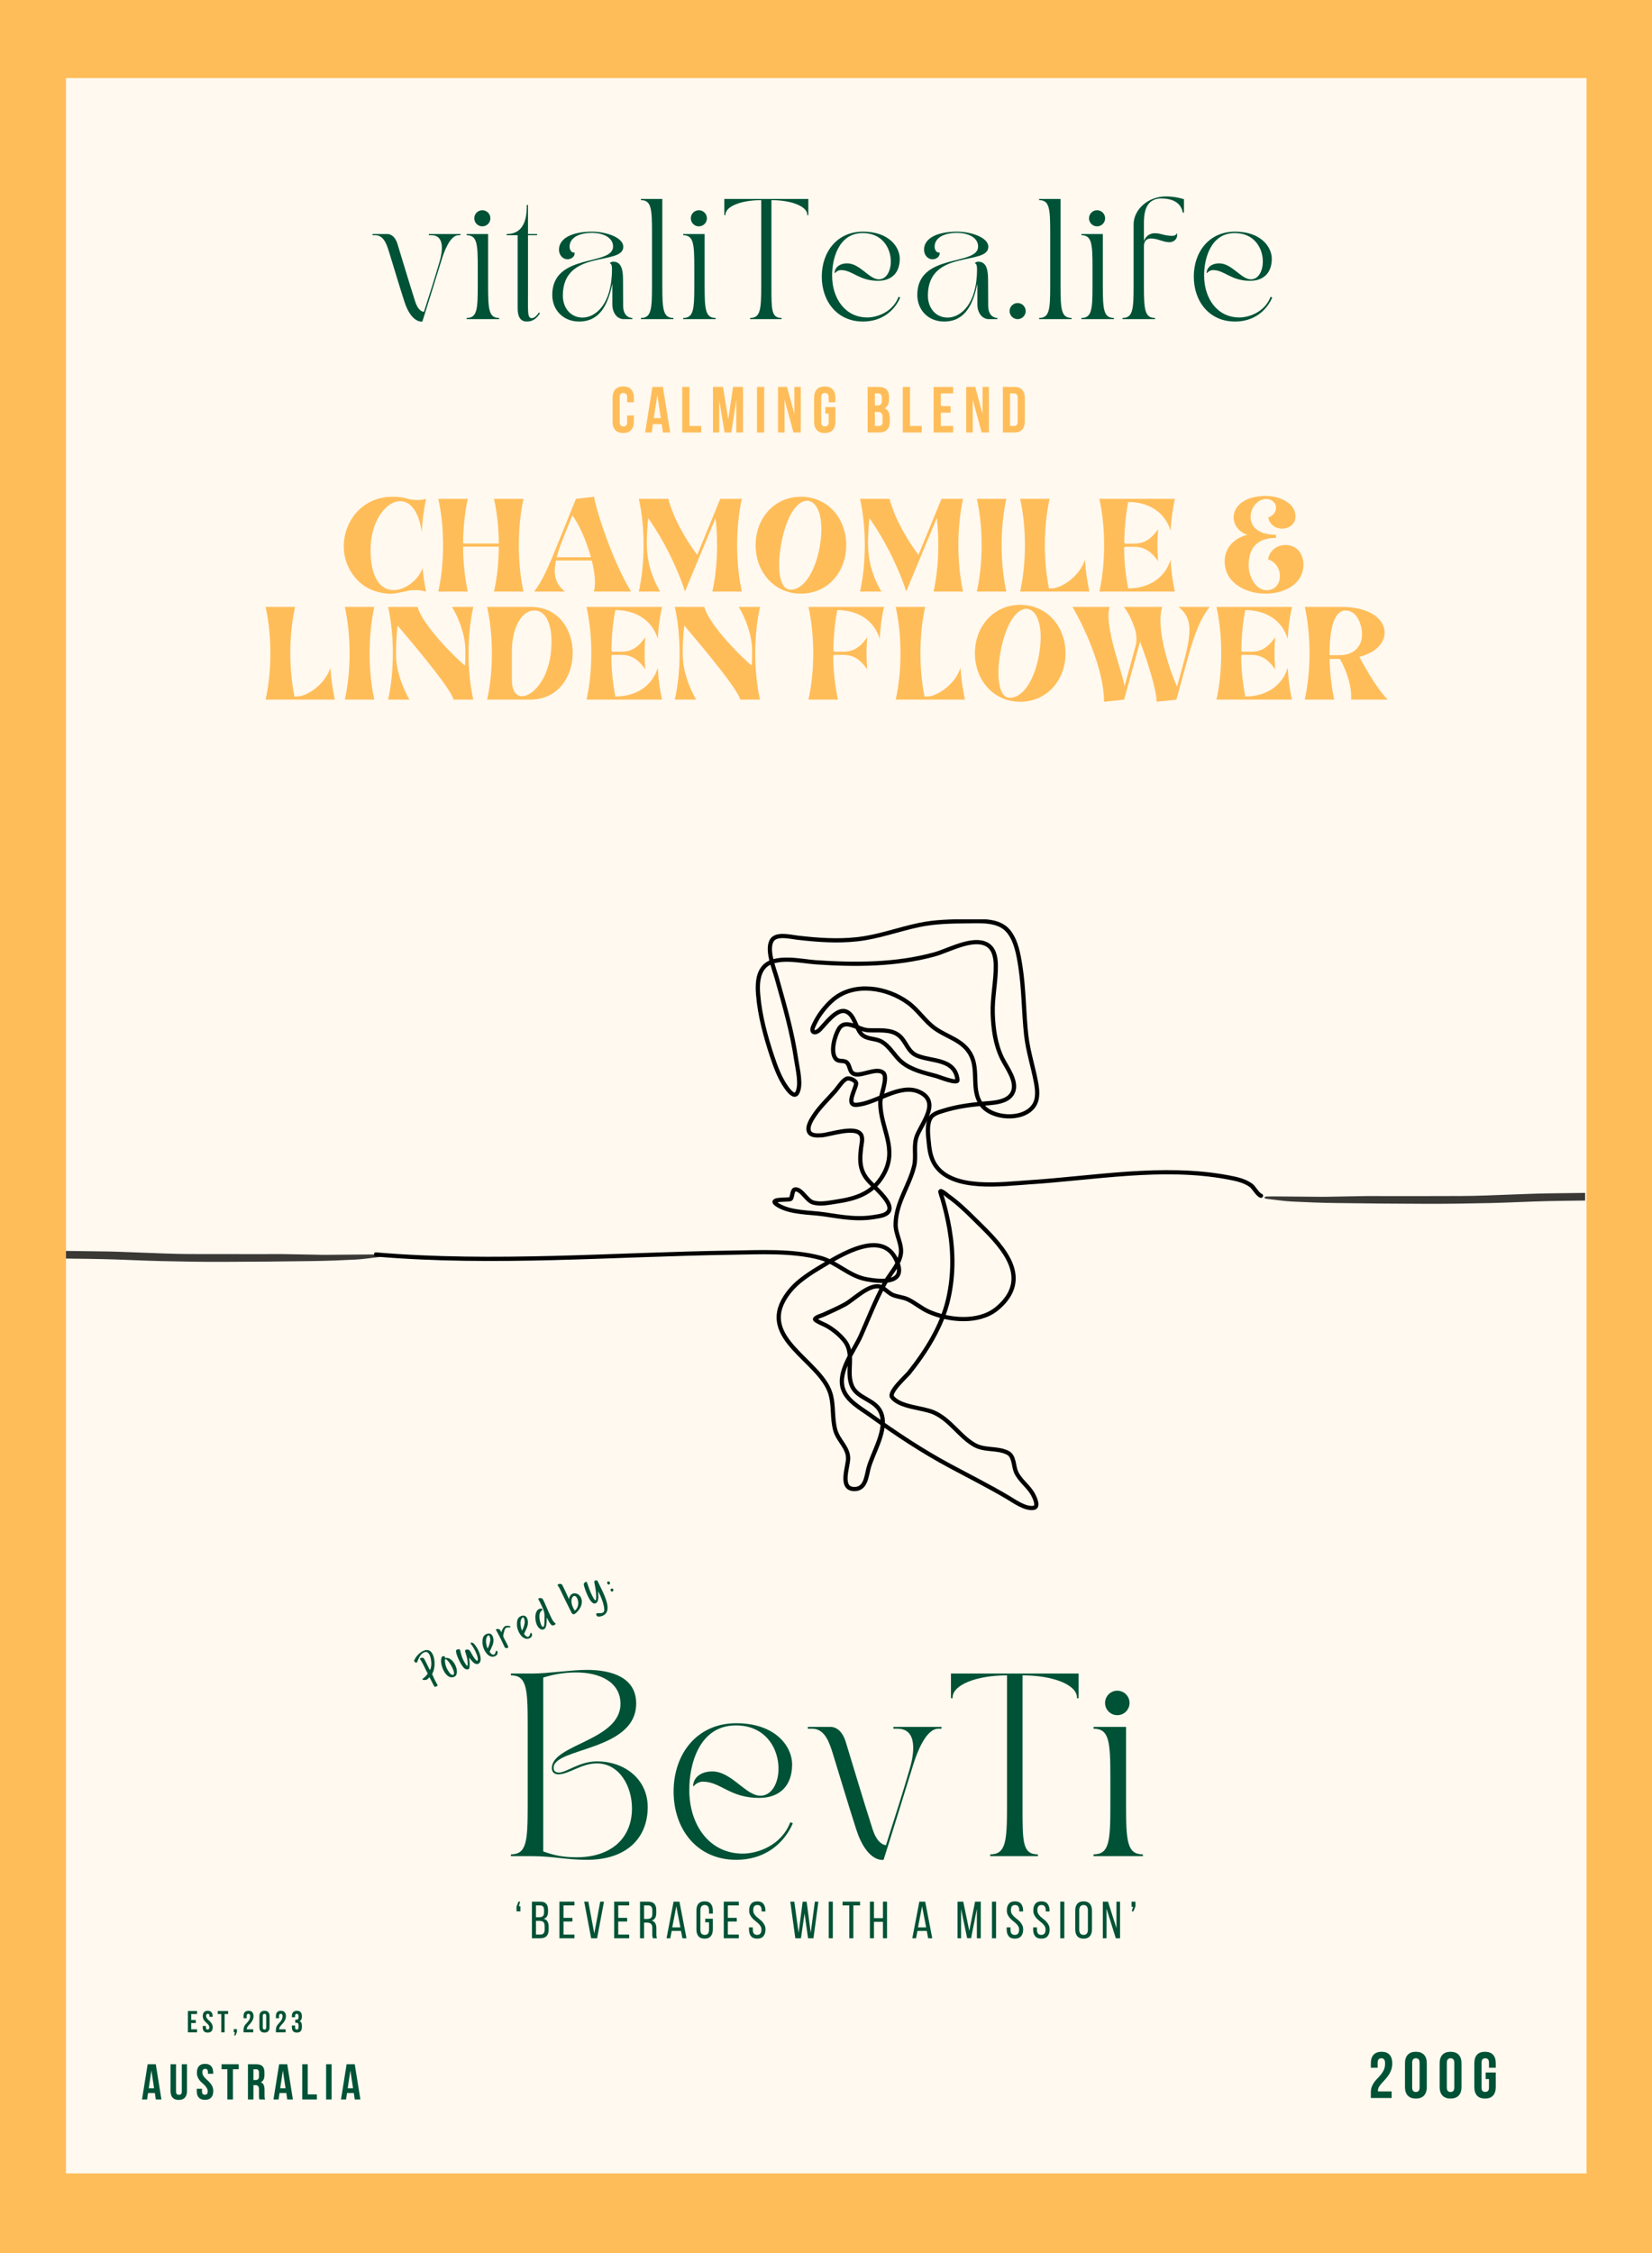 <svg xmlns="http://www.w3.org/2000/svg" xmlns:xlink="http://www.w3.org/1999/xlink" width="440" zoomAndPan="magnify" viewBox="0 0 330 450" height="600" preserveAspectRatio="xMidYMid meet" version="1.0"><defs><filter x="0%" y="0%" width="100%" height="100%" id="049111da6f"><feColorMatrix values="0 0 0 0 1 0 0 0 0 1 0 0 0 0 1 0 0 0 1 0" color-interpolation-filters="sRGB"/></filter><g/><clipPath id="f4328ab8de"><path d="M 13.176 15.594 L 316.926 15.594 L 316.926 434.094 L 13.176 434.094 Z M 13.176 15.594 " clip-rule="nonzero"/></clipPath><clipPath id="3e2ce648ce"><path d="M 74.734 183.625 L 252.934 183.625 L 252.934 301.91 L 74.734 301.91 Z M 74.734 183.625 " clip-rule="nonzero"/></clipPath><mask id="c753172e18"><g filter="url(#049111da6f)"><rect x="-33" width="396" fill="#000000" y="-45" height="540" fill-opacity="0.77"/></g></mask><clipPath id="7628fd5b4e"><path d="M 3 0.367 L 67.641 0.367 L 67.641 3.441 L 3 3.441 Z M 3 0.367 " clip-rule="nonzero"/></clipPath><clipPath id="71ae7b4c8c"><rect x="0" width="69" y="0" height="5"/></clipPath><mask id="1f49bdd50b"><g filter="url(#049111da6f)"><rect x="-33" width="396" fill="#000000" y="-45" height="540" fill-opacity="0.77"/></g></mask><clipPath id="fc1a82a8fd"><path d="M 13.176 0.957 L 77 0.957 L 77 4.031 L 13.176 4.031 Z M 13.176 0.957 " clip-rule="nonzero"/></clipPath><clipPath id="6ba978858c"><rect x="0" width="80" y="0" height="5"/></clipPath></defs><rect x="-33" width="396" fill="#ffffff" y="-45" height="540" fill-opacity="1"/><rect x="-33" width="396" fill="#ffbd59" y="-45" height="540" fill-opacity="1"/><g clip-path="url(#f4328ab8de)"><path fill="#fff9ef" d="M 13.176 15.594 L 316.926 15.594 L 316.926 434.094 L 13.176 434.094 Z M 13.176 15.594 " fill-opacity="1" fill-rule="nonzero"/></g><g fill="#ffbd59" fill-opacity="1"><g transform="translate(68.048, 118.15)"><g><path d="M 7.449 0.082 C 8.445 0.332 9.195 0.438 9.859 0.438 C 11.047 0.438 11.984 0.125 13.648 -0.188 C 14.023 -0.25 14.461 -0.293 14.895 -0.293 C 15.539 -0.293 16.227 -0.207 16.852 -0.062 L 17.059 0 C 16.727 -1.621 16.52 -2.996 16.371 -4.703 C 15.562 -2.352 12.961 -0.293 10.57 -0.293 C 8.176 -0.293 5.973 -2.371 5.973 -8.344 C 5.973 -14.062 9.07 -18.059 11.898 -18.059 C 13.793 -18.059 15.582 -16.25 16.188 -11.922 C 16.332 -14.25 16.621 -16.457 17.059 -18.516 L 16.852 -18.453 C 16.371 -18.348 15.852 -18.285 15.312 -18.285 C 14.543 -18.285 13.773 -18.391 13.129 -18.598 C 12.504 -18.809 11.672 -18.934 10.277 -18.934 C 4.535 -18.91 0.625 -14.312 0.625 -8.965 C 0.625 -4.973 3.285 -0.938 7.449 0.082 Z M 7.449 0.082 "/></g></g></g><g fill="#ffbd59" fill-opacity="1"><g transform="translate(86.93, 118.15)"><g><path d="M 0.625 0 L 6.512 0 C 5.91 -2.746 5.598 -5.848 5.574 -8.965 L 12.711 -8.965 C 12.691 -5.848 12.379 -2.746 11.754 0 L 17.641 0 C 16.395 -5.68 16.395 -12.836 17.641 -18.516 L 11.754 -18.516 C 12.359 -15.77 12.691 -12.691 12.711 -9.59 L 5.574 -9.59 C 5.598 -12.691 5.91 -15.77 6.512 -18.516 L 0.625 -18.516 C 1.895 -12.836 1.895 -5.68 0.625 0 Z M 0.625 0 "/></g></g></g><g fill="#ffbd59" fill-opacity="1"><g transform="translate(106.707, 118.15)"><g><path d="M 0 0 L 6.137 0 C 4.285 -1.477 3.746 -3.285 4.348 -6.199 L 11.504 -6.199 C 12.109 -3.785 12.359 -1.477 11.922 0 L 19.348 0 C 15.207 -6.844 11.984 -17.684 11.984 -18.934 L 8.344 -18.516 L 5.18 -10.695 C 2.766 -4.68 1.684 -2.207 0 0 Z M 4.492 -6.844 C 4.785 -8.008 5.262 -9.34 5.887 -10.902 L 7.613 -15.207 C 8.926 -13.543 10.422 -10.152 11.34 -6.844 Z M 4.492 -6.844 "/></g></g></g><g fill="#ffbd59" fill-opacity="1"><g transform="translate(126.983, 118.15)"><g><path d="M 0.625 0 L 4.891 0 C 2.871 -3.434 2.102 -6.742 2.227 -10.652 C 2.27 -12.004 2.352 -13.355 2.496 -14.668 C 6.617 -8.863 9.238 -2.164 9.84 0 L 15.957 -14.688 C 16.52 -9.84 16.312 -4.453 15.312 0 L 21.199 0 C 19.953 -5.68 19.953 -12.836 21.199 -18.516 L 16.895 -18.516 L 12.297 -7.324 C 9.801 -10.609 7.469 -14.875 6.512 -18.516 L 0.625 -18.516 C 1.895 -12.836 1.895 -5.68 0.625 0 Z M 0.625 0 "/></g></g></g><g fill="#ffbd59" fill-opacity="1"><g transform="translate(150.317, 118.15)"><g><path d="M 9.676 0.418 C 15.02 0.418 18.723 -3.91 18.723 -9.258 C 18.723 -14.605 15.02 -18.934 9.676 -18.934 C 4.328 -18.934 0.625 -14.605 0.625 -9.258 C 0.625 -3.91 4.328 0.418 9.676 0.418 Z M 5.742 -9.57 C 6.844 -15.477 9.07 -18.141 10.879 -18.141 C 12.941 -18.141 14.5 -14.77 13.398 -8.801 C 12.629 -4.516 10.508 -0.375 7.594 -0.375 C 5.242 -0.375 4.891 -5.035 5.742 -9.57 Z M 5.742 -9.57 "/></g></g></g><g fill="#ffbd59" fill-opacity="1"><g transform="translate(171.175, 118.15)"><g><path d="M 0.625 0 L 4.891 0 C 2.871 -3.434 2.102 -6.742 2.227 -10.652 C 2.27 -12.004 2.352 -13.355 2.496 -14.668 C 6.617 -8.863 9.238 -2.164 9.84 0 L 15.957 -14.688 C 16.52 -9.84 16.312 -4.453 15.312 0 L 21.199 0 C 19.953 -5.68 19.953 -12.836 21.199 -18.516 L 16.895 -18.516 L 12.297 -7.324 C 9.801 -10.609 7.469 -14.875 6.512 -18.516 L 0.625 -18.516 C 1.895 -12.836 1.895 -5.68 0.625 0 Z M 0.625 0 "/></g></g></g><g fill="#ffbd59" fill-opacity="1"><g transform="translate(194.509, 118.15)"><g><path d="M 6.512 0 C 5.262 -5.68 5.262 -12.836 6.512 -18.516 L 0.625 -18.516 C 1.895 -12.836 1.895 -5.68 0.625 0 Z M 6.512 0 "/></g></g></g><g fill="#ffbd59" fill-opacity="1"><g transform="translate(203.156, 118.15)"><g><path d="M 0.625 -18.516 C 1.895 -12.836 1.895 -5.68 0.625 0 L 14.438 0 C 13.961 -2.621 13.773 -3.516 13.562 -6.367 C 12.586 -3.141 8.965 -0.625 6.867 -0.625 L 6.387 -0.625 C 5.242 -6.305 5.285 -12.961 6.512 -18.516 Z M 0.625 -18.516 "/></g></g></g><g fill="#ffbd59" fill-opacity="1"><g transform="translate(218.981, 118.15)"><g><path d="M 0.625 0 L 15.707 0 C 15.23 -2.164 15 -3.871 14.855 -6.367 C 13.668 -2.453 10.172 -0.625 6.387 -0.625 C 5.848 -3.328 5.574 -6.281 5.574 -8.633 C 5.574 -8.82 5.699 -8.945 5.91 -8.945 L 7.449 -8.945 C 9.32 -8.945 10.754 -8.344 12.359 -6.055 C 12.172 -8.57 12.172 -9.965 12.359 -12.461 C 10.715 -10.133 9.34 -9.57 7.449 -9.57 L 5.91 -9.57 C 5.723 -9.57 5.598 -9.715 5.598 -9.902 C 5.66 -13.148 5.93 -15.625 6.387 -17.891 C 10.195 -17.891 13.668 -16.082 14.855 -12.148 C 15 -14.645 15.23 -16.352 15.707 -18.516 L 0.625 -18.516 C 1.895 -12.836 1.895 -5.68 0.625 0 Z M 0.625 0 "/></g></g></g><g fill="#ffbd59" fill-opacity="1"><g transform="translate(236.615, 118.15)"><g/></g></g><g fill="#ffbd59" fill-opacity="1"><g transform="translate(243.536, 118.15)"><g><path d="M 1.102 -6.035 C 1.102 -1.746 5.262 0.418 9.301 0.418 C 12.816 0.418 16.832 -1.332 16.832 -5.43 C 16.832 -7.488 15.539 -9.301 13.273 -9.301 C 11.527 -9.301 10.109 -8.219 9.758 -6.449 C 13.105 -5.305 12.855 -0.25 9.465 -0.27 C 7.156 -0.293 5.887 -3.246 5.887 -5.16 C 5.887 -8.426 7.301 -10.715 11.34 -10.715 L 11.34 -11.34 C 3.934 -11.34 5.887 -18.473 9.402 -18.496 C 10.402 -18.496 11.359 -17.828 11.359 -16.727 C 11.359 -15.75 10.633 -15.082 9.801 -14.793 C 10.109 -13.273 11.34 -12.566 12.566 -12.566 C 13.938 -12.566 15.27 -13.441 15.25 -15.062 C 15.207 -17.727 11.984 -19.098 9.402 -19.098 C 1.621 -19.098 1.414 -12.648 5.66 -11.34 C 3.078 -10.715 1.102 -8.801 1.102 -6.035 Z M 1.102 -6.035 "/></g></g></g><g fill="#ffbd59" fill-opacity="1"><g transform="translate(52.432, 139.739)"><g><path d="M 0.625 -18.516 C 1.895 -12.836 1.895 -5.68 0.625 0 L 14.438 0 C 13.961 -2.621 13.773 -3.516 13.562 -6.367 C 12.586 -3.141 8.965 -0.625 6.867 -0.625 L 6.387 -0.625 C 5.242 -6.305 5.285 -12.961 6.512 -18.516 Z M 0.625 -18.516 "/></g></g></g><g fill="#ffbd59" fill-opacity="1"><g transform="translate(68.257, 139.739)"><g><path d="M 6.512 0 C 5.262 -5.68 5.262 -12.836 6.512 -18.516 L 0.625 -18.516 C 1.895 -12.836 1.895 -5.68 0.625 0 Z M 6.512 0 "/></g></g></g><g fill="#ffbd59" fill-opacity="1"><g transform="translate(76.904, 139.739)"><g><path d="M 4.891 0 C 3.496 -2.391 2.227 -5.805 2.207 -8.902 C 2.184 -10.902 2.289 -12.898 2.516 -14.812 C 7.051 -9.445 13.105 -2.164 13.711 0 L 17.641 0 C 16.371 -5.68 16.371 -12.836 17.641 -18.516 L 13.379 -18.516 C 14.793 -16.25 16.02 -12.898 16.062 -9.922 C 16.082 -8.883 16.062 -7.824 16 -6.805 C 14.355 -8.031 7.469 -14.875 6.512 -18.516 L 0.625 -18.516 C 1.895 -12.836 1.895 -5.68 0.625 0 Z M 4.891 0 "/></g></g></g><g fill="#ffbd59" fill-opacity="1"><g transform="translate(96.681, 139.739)"><g><path d="M 9.195 0 C 20.473 0.02 20.617 -18.496 9.34 -18.516 L 0.625 -18.516 C 1.895 -12.836 1.895 -5.68 0.625 0 Z M 5.574 -3.91 L 5.574 -9.738 C 5.574 -14.105 7.387 -17.809 10.047 -17.809 C 10.277 -17.809 10.508 -17.789 10.734 -17.727 C 12.547 -17.309 13.961 -14.5 13.336 -9.195 C 12.711 -3.91 9.695 -0.688 7.613 -0.688 C 6.449 -0.688 5.574 -1.684 5.574 -3.91 Z M 5.574 -3.91 "/></g></g></g><g fill="#ffbd59" fill-opacity="1"><g transform="translate(116.541, 139.739)"><g><path d="M 0.625 0 L 15.707 0 C 15.23 -2.164 15 -3.871 14.855 -6.367 C 13.668 -2.453 10.172 -0.625 6.387 -0.625 C 5.848 -3.328 5.574 -6.281 5.574 -8.633 C 5.574 -8.82 5.699 -8.945 5.91 -8.945 L 7.449 -8.945 C 9.32 -8.945 10.754 -8.344 12.359 -6.055 C 12.172 -8.57 12.172 -9.965 12.359 -12.461 C 10.715 -10.133 9.34 -9.57 7.449 -9.57 L 5.91 -9.57 C 5.723 -9.57 5.598 -9.715 5.598 -9.902 C 5.66 -13.148 5.93 -15.625 6.387 -17.891 C 10.195 -17.891 13.668 -16.082 14.855 -12.148 C 15 -14.645 15.23 -16.352 15.707 -18.516 L 0.625 -18.516 C 1.895 -12.836 1.895 -5.68 0.625 0 Z M 0.625 0 "/></g></g></g><g fill="#ffbd59" fill-opacity="1"><g transform="translate(134.175, 139.739)"><g><path d="M 4.891 0 C 3.496 -2.391 2.227 -5.805 2.207 -8.902 C 2.184 -10.902 2.289 -12.898 2.516 -14.812 C 7.051 -9.445 13.105 -2.164 13.711 0 L 17.641 0 C 16.371 -5.68 16.371 -12.836 17.641 -18.516 L 13.379 -18.516 C 14.793 -16.25 16.02 -12.898 16.062 -9.922 C 16.082 -8.883 16.062 -7.824 16 -6.805 C 14.355 -8.031 7.469 -14.875 6.512 -18.516 L 0.625 -18.516 C 1.895 -12.836 1.895 -5.68 0.625 0 Z M 4.891 0 "/></g></g></g><g fill="#ffbd59" fill-opacity="1"><g transform="translate(153.952, 139.739)"><g/></g></g><g fill="#ffbd59" fill-opacity="1"><g transform="translate(160.873, 139.739)"><g><path d="M 0.625 0 L 6.512 0 C 5.887 -2.871 5.574 -6.094 5.574 -8.633 C 5.574 -8.82 5.699 -8.945 5.91 -8.945 L 7.449 -8.945 C 9.32 -8.945 10.754 -8.344 12.359 -6.055 C 12.172 -8.57 12.172 -9.965 12.359 -12.461 C 10.715 -10.133 9.34 -9.57 7.449 -9.57 L 5.91 -9.57 C 5.723 -9.57 5.598 -9.715 5.598 -9.902 C 5.66 -13.148 5.93 -15.625 6.387 -17.891 C 10.195 -17.891 13.668 -16.082 14.855 -12.148 C 15 -14.645 15.23 -16.352 15.707 -18.516 L 0.625 -18.516 C 1.895 -12.836 1.895 -5.68 0.625 0 Z M 0.625 0 "/></g></g></g><g fill="#ffbd59" fill-opacity="1"><g transform="translate(178.299, 139.739)"><g><path d="M 0.625 -18.516 C 1.895 -12.836 1.895 -5.68 0.625 0 L 14.438 0 C 13.961 -2.621 13.773 -3.516 13.562 -6.367 C 12.586 -3.141 8.965 -0.625 6.867 -0.625 L 6.387 -0.625 C 5.242 -6.305 5.285 -12.961 6.512 -18.516 Z M 0.625 -18.516 "/></g></g></g><g fill="#ffbd59" fill-opacity="1"><g transform="translate(194.123, 139.739)"><g><path d="M 9.676 0.418 C 15.02 0.418 18.723 -3.91 18.723 -9.258 C 18.723 -14.605 15.02 -18.934 9.676 -18.934 C 4.328 -18.934 0.625 -14.605 0.625 -9.258 C 0.625 -3.91 4.328 0.418 9.676 0.418 Z M 5.742 -9.57 C 6.844 -15.477 9.07 -18.141 10.879 -18.141 C 12.941 -18.141 14.5 -14.77 13.398 -8.801 C 12.629 -4.516 10.508 -0.375 7.594 -0.375 C 5.242 -0.375 4.891 -5.035 5.742 -9.57 Z M 5.742 -9.57 "/></g></g></g><g fill="#ffbd59" fill-opacity="1"><g transform="translate(214.982, 139.739)"><g><path d="M 5.555 0.418 L 9.57 0 L 12.547 -10.84 C 12.609 -11.09 12.668 -11.316 12.754 -11.566 C 14.312 -7.469 16.062 -1.871 16.062 0.418 L 20.016 0 L 22.094 -7.594 C 23.84 -13.961 24.902 -16.188 26.648 -18.516 L 20.449 -18.516 C 23.133 -16.395 23.156 -13.648 21.469 -7.469 L 20.137 -2.602 C 19.348 -4.223 15.707 -13.625 17.164 -18.516 L 9.527 -18.516 C 10.57 -17.145 11.109 -15.812 11.609 -14.5 C 12.047 -13.316 12.172 -11.836 11.879 -10.797 C 11.859 -10.734 11.859 -10.695 11.836 -10.633 L 9.633 -2.602 C 9.633 -4.391 5.473 -14.52 6.656 -18.516 L -0.75 -18.516 C 1.496 -14.73 5.555 -6.117 5.555 0.418 Z M 5.555 0.418 "/></g></g></g><g fill="#ffbd59" fill-opacity="1"><g transform="translate(242.372, 139.739)"><g><path d="M 0.625 0 L 15.707 0 C 15.23 -2.164 15 -3.871 14.855 -6.367 C 13.668 -2.453 10.172 -0.625 6.387 -0.625 C 5.848 -3.328 5.574 -6.281 5.574 -8.633 C 5.574 -8.82 5.699 -8.945 5.91 -8.945 L 7.449 -8.945 C 9.32 -8.945 10.754 -8.344 12.359 -6.055 C 12.172 -8.57 12.172 -9.965 12.359 -12.461 C 10.715 -10.133 9.34 -9.57 7.449 -9.57 L 5.91 -9.57 C 5.723 -9.57 5.598 -9.715 5.598 -9.902 C 5.66 -13.148 5.93 -15.625 6.387 -17.891 C 10.195 -17.891 13.668 -16.082 14.855 -12.148 C 15 -14.645 15.23 -16.352 15.707 -18.516 L 0.625 -18.516 C 1.895 -12.836 1.895 -5.68 0.625 0 Z M 0.625 0 "/></g></g></g><g fill="#ffbd59" fill-opacity="1"><g transform="translate(260.006, 139.739)"><g><path d="M 6.512 0 C 6.074 -2.02 5.617 -5.223 5.598 -8.133 L 7.637 -8.133 C 9.383 -5.117 10.047 -1.914 9.883 0 L 17.207 0 C 15.52 -1.621 13.129 -5.492 11.547 -8.551 C 19.18 -10.445 18.246 -18.496 8.051 -18.516 L 0.645 -18.516 C 1.895 -12.836 1.895 -5.68 0.625 0 Z M 5.574 -8.883 C 5.574 -13.254 6.199 -17.809 8.801 -17.809 C 10.672 -17.809 11.609 -15.914 11.941 -14.336 C 12.566 -11.254 10.941 -8.883 7.574 -8.883 Z M 5.574 -8.883 "/></g></g></g><g fill="#ffbd59" fill-opacity="1"><g transform="translate(121.965, 86.376)"><g><path d="M 4.656 -3.391 L 4.656 -2.188 C 4.656 -1.445 4.473 -0.879 4.109 -0.484 C 3.754 -0.086 3.227 0.109 2.531 0.109 C 1.832 0.109 1.301 -0.086 0.938 -0.484 C 0.582 -0.879 0.406 -1.445 0.406 -2.188 L 0.406 -6.906 C 0.406 -7.645 0.582 -8.207 0.938 -8.594 C 1.301 -8.988 1.832 -9.188 2.531 -9.188 C 3.227 -9.188 3.754 -8.988 4.109 -8.594 C 4.473 -8.207 4.656 -7.645 4.656 -6.906 L 4.656 -6.031 L 3.312 -6.031 L 3.312 -7 C 3.312 -7.32 3.242 -7.551 3.109 -7.688 C 2.973 -7.82 2.797 -7.891 2.578 -7.891 C 2.348 -7.891 2.164 -7.82 2.031 -7.688 C 1.895 -7.551 1.828 -7.32 1.828 -7 L 1.828 -2.094 C 1.828 -1.758 1.895 -1.523 2.031 -1.391 C 2.164 -1.266 2.348 -1.203 2.578 -1.203 C 2.797 -1.203 2.973 -1.266 3.109 -1.391 C 3.242 -1.523 3.312 -1.758 3.312 -2.094 L 3.312 -3.391 Z M 4.656 -3.391 "/></g></g></g><g fill="#ffbd59" fill-opacity="1"><g transform="translate(128.73, 86.376)"><g><path d="M 5.141 0 L 3.703 0 L 3.453 -1.656 L 1.703 -1.656 L 1.453 0 L 0.141 0 L 1.594 -9.094 L 3.688 -9.094 Z M 1.875 -2.875 L 3.266 -2.875 L 2.578 -7.484 Z M 1.875 -2.875 "/></g></g></g><g fill="#ffbd59" fill-opacity="1"><g transform="translate(135.768, 86.376)"><g><path d="M 0.516 -9.094 L 1.953 -9.094 L 1.953 -1.297 L 4.297 -1.297 L 4.297 0 L 0.516 0 Z M 0.516 -9.094 "/></g></g></g><g fill="#ffbd59" fill-opacity="1"><g transform="translate(141.923, 86.376)"><g><path d="M 3.547 -2.641 L 4.516 -9.094 L 6.5 -9.094 L 6.5 0 L 5.156 0 L 5.156 -6.516 L 4.172 0 L 2.812 0 L 1.75 -6.422 L 1.75 0 L 0.5 0 L 0.5 -9.094 L 2.5 -9.094 Z M 3.547 -2.641 "/></g></g></g><g fill="#ffbd59" fill-opacity="1"><g transform="translate(150.701, 86.376)"><g><path d="M 0.516 -9.094 L 1.953 -9.094 L 1.953 0 L 0.516 0 Z M 0.516 -9.094 "/></g></g></g><g fill="#ffbd59" fill-opacity="1"><g transform="translate(154.921, 86.376)"><g><path d="M 1.797 -6.578 L 1.797 0 L 0.5 0 L 0.5 -9.094 L 2.297 -9.094 L 3.766 -3.656 L 3.766 -9.094 L 5.031 -9.094 L 5.031 0 L 3.578 0 Z M 1.797 -6.578 "/></g></g></g><g fill="#ffbd59" fill-opacity="1"><g transform="translate(162.218, 86.376)"><g><path d="M 2.656 -5.062 L 4.656 -5.062 L 4.656 -2.188 C 4.656 -1.445 4.473 -0.879 4.109 -0.484 C 3.754 -0.086 3.227 0.109 2.531 0.109 C 1.832 0.109 1.301 -0.086 0.938 -0.484 C 0.582 -0.879 0.406 -1.445 0.406 -2.188 L 0.406 -6.906 C 0.406 -7.645 0.582 -8.207 0.938 -8.594 C 1.301 -8.988 1.832 -9.188 2.531 -9.188 C 3.227 -9.188 3.754 -8.988 4.109 -8.594 C 4.473 -8.207 4.656 -7.645 4.656 -6.906 L 4.656 -6.031 L 3.312 -6.031 L 3.312 -7 C 3.312 -7.32 3.242 -7.551 3.109 -7.688 C 2.973 -7.82 2.797 -7.891 2.578 -7.891 C 2.348 -7.891 2.164 -7.82 2.031 -7.688 C 1.895 -7.551 1.828 -7.32 1.828 -7 L 1.828 -2.094 C 1.828 -1.758 1.895 -1.523 2.031 -1.391 C 2.164 -1.266 2.348 -1.203 2.578 -1.203 C 2.797 -1.203 2.973 -1.266 3.109 -1.391 C 3.242 -1.523 3.312 -1.758 3.312 -2.094 L 3.312 -3.766 L 2.656 -3.766 Z M 2.656 -5.062 "/></g></g></g><g fill="#ffbd59" fill-opacity="1"><g transform="translate(169.036, 86.376)"><g/></g></g><g fill="#ffbd59" fill-opacity="1"><g transform="translate(172.802, 86.376)"><g><path d="M 2.672 -9.094 C 3.422 -9.094 3.961 -8.914 4.297 -8.562 C 4.629 -8.219 4.797 -7.695 4.797 -7 L 4.797 -6.672 C 4.797 -6.203 4.719 -5.816 4.562 -5.516 C 4.414 -5.211 4.188 -4.988 3.875 -4.844 C 4.258 -4.695 4.531 -4.457 4.688 -4.125 C 4.852 -3.789 4.938 -3.379 4.938 -2.891 L 4.938 -2.156 C 4.938 -1.457 4.754 -0.922 4.391 -0.547 C 4.023 -0.18 3.484 0 2.766 0 L 0.516 0 L 0.516 -9.094 Z M 1.953 -4.094 L 1.953 -1.297 L 2.766 -1.297 C 3.004 -1.297 3.188 -1.359 3.312 -1.484 C 3.438 -1.617 3.5 -1.852 3.5 -2.188 L 3.5 -2.984 C 3.5 -3.41 3.426 -3.703 3.281 -3.859 C 3.145 -4.016 2.91 -4.094 2.578 -4.094 Z M 1.953 -7.797 L 1.953 -5.391 L 2.5 -5.391 C 2.77 -5.391 2.977 -5.457 3.125 -5.594 C 3.281 -5.727 3.359 -5.977 3.359 -6.344 L 3.359 -6.859 C 3.359 -7.18 3.301 -7.414 3.188 -7.562 C 3.07 -7.719 2.891 -7.797 2.641 -7.797 Z M 1.953 -7.797 "/></g></g></g><g fill="#ffbd59" fill-opacity="1"><g transform="translate(179.826, 86.376)"><g><path d="M 0.516 -9.094 L 1.953 -9.094 L 1.953 -1.297 L 4.297 -1.297 L 4.297 0 L 0.516 0 Z M 0.516 -9.094 "/></g></g></g><g fill="#ffbd59" fill-opacity="1"><g transform="translate(185.981, 86.376)"><g><path d="M 1.953 -5.266 L 3.906 -5.266 L 3.906 -3.953 L 1.953 -3.953 L 1.953 -1.297 L 4.422 -1.297 L 4.422 0 L 0.516 0 L 0.516 -9.094 L 4.422 -9.094 L 4.422 -7.797 L 1.953 -7.797 Z M 1.953 -5.266 "/></g></g></g><g fill="#ffbd59" fill-opacity="1"><g transform="translate(192.513, 86.376)"><g><path d="M 1.797 -6.578 L 1.797 0 L 0.5 0 L 0.5 -9.094 L 2.297 -9.094 L 3.766 -3.656 L 3.766 -9.094 L 5.031 -9.094 L 5.031 0 L 3.578 0 Z M 1.797 -6.578 "/></g></g></g><g fill="#ffbd59" fill-opacity="1"><g transform="translate(199.81, 86.376)"><g><path d="M 0.516 -9.094 L 2.781 -9.094 C 3.5 -9.094 4.031 -8.898 4.375 -8.516 C 4.727 -8.141 4.906 -7.582 4.906 -6.844 L 4.906 -2.25 C 4.906 -1.508 4.727 -0.945 4.375 -0.562 C 4.031 -0.188 3.5 0 2.781 0 L 0.516 0 Z M 1.953 -7.797 L 1.953 -1.297 L 2.75 -1.297 C 2.977 -1.297 3.156 -1.359 3.281 -1.484 C 3.414 -1.617 3.484 -1.852 3.484 -2.188 L 3.484 -6.906 C 3.484 -7.238 3.414 -7.469 3.281 -7.594 C 3.156 -7.727 2.977 -7.797 2.75 -7.797 Z M 1.953 -7.797 "/></g></g></g><g fill="#005236" fill-opacity="1"><g transform="translate(273.319, 419.031)"><g><path d="M 3.359 -6.891 C 3.359 -7.297 3.289 -7.57 3.156 -7.719 C 3.031 -7.863 2.852 -7.938 2.625 -7.938 C 2.395 -7.938 2.211 -7.867 2.078 -7.734 C 1.941 -7.598 1.875 -7.363 1.875 -7.031 L 1.875 -6.047 L 0.516 -6.047 L 0.516 -6.938 C 0.516 -7.676 0.695 -8.242 1.062 -8.641 C 1.426 -9.035 1.957 -9.234 2.656 -9.234 C 3.363 -9.234 3.895 -9.035 4.25 -8.641 C 4.613 -8.242 4.797 -7.676 4.797 -6.938 C 4.797 -6.457 4.727 -6.023 4.594 -5.641 C 4.457 -5.254 4.281 -4.898 4.062 -4.578 C 3.852 -4.266 3.625 -3.973 3.375 -3.703 C 3.125 -3.43 2.891 -3.172 2.672 -2.922 C 2.461 -2.68 2.285 -2.445 2.141 -2.219 C 2.004 -1.988 1.938 -1.75 1.938 -1.5 C 1.938 -1.414 1.941 -1.352 1.953 -1.312 L 4.672 -1.312 L 4.672 0 L 0.516 0 L 0.516 -1.125 C 0.516 -1.562 0.582 -1.953 0.719 -2.297 C 0.863 -2.641 1.039 -2.953 1.25 -3.234 C 1.469 -3.516 1.695 -3.773 1.938 -4.016 C 2.188 -4.266 2.414 -4.531 2.625 -4.812 C 2.844 -5.094 3.02 -5.395 3.156 -5.719 C 3.289 -6.051 3.359 -6.441 3.359 -6.891 Z M 3.359 -6.891 "/></g></g></g><g fill="#005236" fill-opacity="1"><g transform="translate(280.247, 419.031)"><g><path d="M 1.844 -2.094 C 1.844 -1.77 1.91 -1.539 2.047 -1.406 C 2.18 -1.27 2.359 -1.203 2.578 -1.203 C 2.805 -1.203 2.988 -1.27 3.125 -1.406 C 3.258 -1.539 3.328 -1.77 3.328 -2.094 L 3.328 -7.031 C 3.328 -7.363 3.258 -7.598 3.125 -7.734 C 2.988 -7.867 2.805 -7.938 2.578 -7.938 C 2.359 -7.938 2.18 -7.867 2.047 -7.734 C 1.91 -7.598 1.844 -7.363 1.844 -7.031 Z M 0.406 -6.938 C 0.406 -7.676 0.594 -8.242 0.969 -8.641 C 1.344 -9.035 1.879 -9.234 2.578 -9.234 C 3.285 -9.234 3.828 -9.035 4.203 -8.641 C 4.578 -8.242 4.766 -7.676 4.766 -6.938 L 4.766 -2.188 C 4.766 -1.445 4.578 -0.879 4.203 -0.484 C 3.828 -0.086 3.285 0.109 2.578 0.109 C 1.879 0.109 1.344 -0.086 0.969 -0.484 C 0.594 -0.879 0.406 -1.445 0.406 -2.188 Z M 0.406 -6.938 "/></g></g></g><g fill="#005236" fill-opacity="1"><g transform="translate(287.175, 419.031)"><g><path d="M 1.844 -2.094 C 1.844 -1.77 1.91 -1.539 2.047 -1.406 C 2.18 -1.27 2.359 -1.203 2.578 -1.203 C 2.805 -1.203 2.988 -1.27 3.125 -1.406 C 3.258 -1.539 3.328 -1.77 3.328 -2.094 L 3.328 -7.031 C 3.328 -7.363 3.258 -7.598 3.125 -7.734 C 2.988 -7.867 2.805 -7.938 2.578 -7.938 C 2.359 -7.938 2.18 -7.867 2.047 -7.734 C 1.91 -7.598 1.844 -7.363 1.844 -7.031 Z M 0.406 -6.938 C 0.406 -7.676 0.594 -8.242 0.969 -8.641 C 1.344 -9.035 1.879 -9.234 2.578 -9.234 C 3.285 -9.234 3.828 -9.035 4.203 -8.641 C 4.578 -8.242 4.766 -7.676 4.766 -6.938 L 4.766 -2.188 C 4.766 -1.445 4.578 -0.879 4.203 -0.484 C 3.828 -0.086 3.285 0.109 2.578 0.109 C 1.879 0.109 1.344 -0.086 0.969 -0.484 C 0.594 -0.879 0.406 -1.445 0.406 -2.188 Z M 0.406 -6.938 "/></g></g></g><g fill="#005236" fill-opacity="1"><g transform="translate(294.104, 419.031)"><g><path d="M 2.672 -5.094 L 4.688 -5.094 L 4.688 -2.188 C 4.688 -1.445 4.504 -0.879 4.141 -0.484 C 3.773 -0.086 3.242 0.109 2.547 0.109 C 1.836 0.109 1.301 -0.086 0.938 -0.484 C 0.582 -0.879 0.406 -1.445 0.406 -2.188 L 0.406 -6.938 C 0.406 -7.676 0.582 -8.242 0.938 -8.641 C 1.301 -9.035 1.836 -9.234 2.547 -9.234 C 3.242 -9.234 3.773 -9.035 4.141 -8.641 C 4.504 -8.242 4.688 -7.676 4.688 -6.938 L 4.688 -6.047 L 3.328 -6.047 L 3.328 -7.031 C 3.328 -7.363 3.258 -7.598 3.125 -7.734 C 2.988 -7.867 2.805 -7.938 2.578 -7.938 C 2.359 -7.938 2.18 -7.867 2.047 -7.734 C 1.91 -7.598 1.844 -7.363 1.844 -7.031 L 1.844 -2.094 C 1.844 -1.77 1.91 -1.539 2.047 -1.406 C 2.18 -1.281 2.359 -1.219 2.578 -1.219 C 2.805 -1.219 2.988 -1.281 3.125 -1.406 C 3.258 -1.539 3.328 -1.77 3.328 -2.094 L 3.328 -3.781 L 2.672 -3.781 Z M 2.672 -5.094 "/></g></g></g><g clip-path="url(#3e2ce648ce)"><path stroke-linecap="round" transform="matrix(2.167, 0, 0, 2.159, -1364.354, -227.017)" fill="none" stroke-linejoin="round" d="M 745.845 215.767 C 745.557 215.693 745.189 215.004 744.937 214.815 C 744.317 214.354 743.5 214.197 742.758 214.057 C 736.756 212.94 730.429 214.141 724.42 214.526 C 722.003 214.68 717.456 215.338 715.836 212.954 C 715.449 212.384 715.305 211.684 715.24 211.009 C 715.171 210.309 714.998 209.182 715.396 208.546 C 715.631 208.169 716.193 208.021 716.586 207.898 C 717.736 207.536 718.902 207.372 720.098 207.258 C 720.991 207.173 722.501 207.191 722.959 206.219 C 723.438 205.205 722.384 203.891 721.973 203.038 C 721.36 201.764 721.164 200.335 721.117 198.937 C 721.064 197.415 721.425 195.921 721.4 194.411 C 721.387 193.694 721.232 192.85 720.527 192.495 C 719.201 191.833 717.024 193.088 715.75 193.439 C 712.201 194.414 708.445 194.42 704.803 194.17 C 703.498 194.082 701.002 193.463 700.006 194.63 C 699.429 195.306 699.423 196.335 699.492 197.168 C 699.645 199.078 700.175 201.04 700.775 202.853 C 701.107 203.85 701.482 204.89 702.096 205.753 C 702.222 205.93 702.779 206.711 703.055 206.306 C 703.531 205.608 703.114 203.984 703.008 203.238 C 702.637 200.641 701.909 198.144 701.206 195.625 C 700.977 194.809 700.182 192.87 700.808 192.068 C 701.255 191.497 702.534 191.828 703.122 191.895 C 704.953 192.106 706.778 192.244 708.618 192.039 C 710.577 191.826 712.41 191.124 714.328 190.721 C 715.791 190.411 717.294 190.386 718.786 190.375 C 720.05 190.364 721.71 190.221 722.589 191.328 C 723.297 192.218 723.503 193.508 723.67 194.593 C 723.993 196.679 723.97 198.794 724.2 200.889 C 724.363 202.368 724.82 203.767 725.096 205.223 C 725.233 205.943 725.339 206.813 724.892 207.453 C 723.907 208.866 721.01 208.66 720.071 207.332 C 719.082 205.934 719.88 204.139 719.069 202.672 C 718.35 201.37 716.925 201.097 715.793 200.286 C 714.852 199.613 714.254 198.598 713.32 197.915 C 711.369 196.484 708.379 195.986 706.434 197.596 C 706.054 197.909 705.722 198.28 705.419 198.669 C 705.212 198.937 705.028 199.221 704.863 199.517 C 704.751 199.716 704.652 199.921 704.563 200.131 C 704.327 200.697 704.765 200.814 705.196 200.378 C 705.663 199.904 706.706 198.448 707.533 198.7 C 708.362 198.951 708.478 200.225 709 200.798 C 709.492 201.337 710.293 201.171 710.889 201.522 C 711.655 201.97 712.062 202.848 712.736 203.407 C 713.627 204.146 714.832 204.401 715.923 204.698 C 716.159 204.763 717.911 205.474 717.867 205.056 C 717.656 203.065 715.523 203.372 714.158 202.813 C 713.243 202.439 713.155 201.471 712.441 200.916 C 711.66 200.308 710.511 200.516 709.597 200.453 C 708.707 200.393 707.535 199.338 706.933 200.328 C 706.562 200.934 706.099 202.513 706.67 203.121 C 706.94 203.407 707.393 203.199 707.66 203.437 C 708.025 203.768 707.843 204.43 708.478 204.537 C 709.164 204.655 710.471 203.879 711.035 204.401 C 711.491 204.823 710.752 206.558 710.752 207.111 C 710.752 209.624 712.446 211.411 711.003 213.88 C 710.013 215.575 708.498 216.042 706.661 216.317 C 705.996 216.416 705.205 216.594 704.544 216.387 C 703.961 216.206 703.523 215.177 702.938 215.177 C 702.592 215.177 702.678 215.892 702.489 216.065 C 702.339 216.203 700.157 215.966 701.373 216.675 C 702.541 217.355 704.228 217.295 705.529 217.48 C 706.355 217.596 707.175 217.749 708.006 217.809 C 708.55 217.851 709.098 217.856 709.64 217.806 C 709.965 217.777 710.284 217.721 710.603 217.664 C 713.059 217.241 710.303 215.134 709.62 214.329 C 709.406 214.076 709.222 213.792 709.101 213.48 C 708.833 212.784 708.896 212.041 708.981 211.315 C 709.022 210.959 709.179 210.429 708.961 210.098 C 708.424 209.282 706.081 210.129 705.326 210.176 C 704.985 210.197 704.378 210.242 704.196 209.863 C 703.969 209.39 704.416 208.707 704.662 208.334 C 705.218 207.495 705.955 206.815 706.611 206.058 C 706.903 205.724 707.223 205.15 707.64 204.942 C 707.885 204.821 708.532 205.105 708.525 205.387 C 708.514 205.821 707.53 207.419 708.535 207.359 C 710.341 207.254 712.538 205.331 714.348 206.162 C 716.263 207.041 714.695 208.907 714.166 210.132 C 713.746 211.105 714.11 212.057 713.865 213.048 C 713.403 214.913 712.208 216.38 712.165 218.395 C 712.145 219.361 712.825 220.289 712.63 221.244 C 712.434 222.207 711.614 223.033 711.152 223.88 C 710.3 225.446 709.678 227.073 708.964 228.697 C 708.353 230.09 706.813 231.98 707.303 233.594 C 707.651 234.739 708.961 235.433 709.864 236.087 C 712.214 237.787 714.616 239.386 717.172 240.763 C 718.95 241.721 720.747 242.629 722.486 243.659 C 723.108 244.026 724.103 244.768 724.889 244.641 C 725.401 244.558 724.981 243.698 724.856 243.454 C 724.451 242.655 723.634 242.146 723.269 241.332 C 723.022 240.781 723.114 239.858 722.499 239.545 C 721.528 239.05 720.356 239.372 719.385 238.791 C 718.013 237.971 717.193 236.495 715.706 235.824 C 714.661 235.352 712.592 235.35 711.848 234.406 C 711.482 233.941 713.155 232.452 713.396 232.15 C 714.971 230.168 716.422 227.863 717.002 225.372 C 717.51 223.196 717.5 220.969 717.118 218.773 C 716.955 217.851 716.743 216.941 716.48 216.042 C 716.471 216.006 716.245 215.367 716.296 215.344 C 716.418 215.28 716.952 215.751 717.035 215.81 C 717.869 216.407 718.624 217.125 719.349 217.849 C 721.165 219.669 724.384 222.456 722.432 225.228 C 722.16 225.615 721.82 225.958 721.45 226.253 C 719.778 227.585 717.038 227.311 715.198 226.481 C 714.522 226.175 713.964 225.676 713.299 225.358 C 712.854 225.144 712.353 225.132 711.904 224.942 C 711.498 224.772 711.041 224.222 710.642 224.155 C 709.633 223.987 708.289 225.389 707.483 225.828 C 706.841 226.179 706.169 226.472 705.508 226.776 C 705.356 226.845 704.799 226.995 704.736 227.181 C 704.691 227.313 705.702 227.735 705.798 227.791 C 706.416 228.144 707.007 228.621 707.452 229.18 C 708.444 230.425 707.55 232.051 708.152 233.391 C 708.663 234.538 710.291 234.616 710.799 235.797 C 711.487 237.394 710.044 239.502 709.656 241.021 C 709.465 241.767 709.395 242.883 708.391 242.901 C 706.937 242.924 707.795 240.831 707.786 240.041 C 707.773 239.051 706.895 238.425 706.623 237.517 C 706.275 236.363 706.504 235.133 706.128 233.988 C 705.138 230.987 699.539 228.965 702.013 225.126 C 702.417 224.5 702.916 223.978 703.504 223.524 C 703.997 223.138 704.518 222.796 705.055 222.474 C 706.996 221.306 711.217 218.533 712.381 222.107 C 712.992 223.978 710.633 223.704 709.471 223.491 C 707.86 223.194 706.76 221.928 705.212 221.51 C 702.666 220.825 699.661 220.993 697.052 221.033 C 686.107 221.194 675.191 222.131 664.257 221.201 " stroke="#000000" stroke-width="0.39" stroke-opacity="1" stroke-miterlimit="1.5"/></g><g mask="url(#c753172e18)"><g transform="matrix(1, 0, 0, 1, 249, 237)"><g clip-path="url(#71ae7b4c8c)"><g clip-path="url(#7628fd5b4e)"><path fill="#000000" d="M 74.195 2.719 C 69.586 2.773 64.98 2.793 60.371 2.891 C 56.52 2.977 52.668 3.191 48.812 3.281 C 44.668 3.375 40.52 3.441 36.371 3.438 C 30.23 3.426 24.09 3.363 17.953 3.281 C 15.004 3.242 12.055 3.133 9.113 2.984 C 7.637 2.914 6.176 2.684 4.707 2.523 C 4.426 2.492 4.148 2.473 3.875 2.414 C 3.75 2.387 3.645 2.273 3.527 2.199 C 3.645 2.125 3.762 1.988 3.887 1.98 C 4.547 1.953 5.211 1.953 5.875 1.957 C 8.938 1.98 12 2.016 15.062 2.035 C 15.789 2.043 16.516 2.02 17.246 2.004 C 19.555 1.965 21.863 1.914 24.176 1.883 C 25.387 1.867 26.602 1.898 27.812 1.895 C 32.816 1.895 37.824 1.895 42.828 1.875 C 44.461 1.871 46.094 1.832 47.73 1.777 C 50.777 1.676 53.824 1.547 56.871 1.438 C 57.996 1.398 59.117 1.367 60.242 1.352 C 68.156 1.246 76.07 1.137 83.98 1.043 C 89.598 0.98 95.215 0.93 100.832 0.914 C 103.652 0.91 106.473 1.035 109.293 1.031 C 112.227 1.023 115.176 1.051 118.098 0.855 C 124.488 0.434 130.891 0.379 137.301 0.398 C 138.969 0.406 140.637 0.535 142.309 0.582 C 142.93 0.598 143.551 0.508 144.176 0.504 C 144.355 0.504 144.594 0.566 144.699 0.688 C 144.797 0.793 144.812 1.066 144.734 1.18 C 144.641 1.309 144.414 1.383 144.23 1.414 C 143.695 1.5 143.152 1.57 142.613 1.621 C 142.145 1.664 141.672 1.688 141.203 1.688 C 135.203 1.695 129.199 1.648 123.203 1.715 C 118.953 1.77 114.703 1.98 110.457 2.109 C 108.645 2.164 106.832 2.164 105.02 2.203 C 101.895 2.273 98.766 2.359 95.641 2.438 C 92.691 2.508 89.746 2.621 86.797 2.645 C 82.598 2.68 78.398 2.652 74.199 2.652 C 74.199 2.676 74.199 2.699 74.199 2.719 Z M 74.195 2.719 " fill-opacity="1" fill-rule="nonzero"/></g></g></g></g><g mask="url(#1f49bdd50b)"><g transform="matrix(1, 0, 0, 1, 0, 248)"><g clip-path="url(#6ba978858c)"><g clip-path="url(#fc1a82a8fd)"><path fill="#000000" d="M 7.125 3.312 C 11.648 3.363 16.172 3.383 20.695 3.484 C 24.477 3.566 28.258 3.781 32.039 3.871 C 36.109 3.969 40.184 4.035 44.254 4.027 C 50.281 4.02 56.309 3.957 62.332 3.871 C 65.227 3.832 68.121 3.723 71.008 3.574 C 72.457 3.504 73.891 3.273 75.332 3.113 C 75.609 3.086 75.883 3.062 76.148 3.004 C 76.273 2.977 76.379 2.863 76.492 2.789 C 76.375 2.715 76.262 2.578 76.141 2.574 C 75.492 2.547 74.84 2.547 74.188 2.551 C 71.184 2.574 68.176 2.605 65.172 2.629 C 64.457 2.633 63.742 2.613 63.027 2.598 C 60.758 2.555 58.492 2.504 56.223 2.473 C 55.035 2.457 53.844 2.488 52.652 2.484 C 47.742 2.484 42.828 2.484 37.914 2.469 C 36.312 2.461 34.711 2.422 33.105 2.367 C 30.113 2.266 27.121 2.141 24.129 2.031 C 23.027 1.992 21.926 1.957 20.82 1.945 C 13.055 1.84 5.285 1.727 -2.48 1.637 C -7.992 1.574 -13.508 1.523 -19.02 1.508 C -21.789 1.5 -24.559 1.629 -27.328 1.621 C -30.207 1.613 -33.098 1.641 -35.969 1.445 C -42.238 1.023 -48.523 0.969 -54.816 0.992 C -56.453 0.996 -58.09 1.129 -59.734 1.172 C -60.34 1.188 -60.953 1.102 -61.562 1.094 C -61.742 1.094 -61.977 1.156 -62.078 1.277 C -62.172 1.383 -62.191 1.656 -62.109 1.773 C -62.023 1.902 -61.797 1.973 -61.617 2.004 C -61.09 2.09 -60.562 2.16 -60.031 2.211 C -59.57 2.254 -59.109 2.277 -58.645 2.277 C -52.758 2.285 -46.863 2.238 -40.977 2.309 C -36.805 2.359 -32.637 2.574 -28.465 2.699 C -26.688 2.754 -24.91 2.754 -23.129 2.793 C -20.062 2.863 -16.988 2.949 -13.922 3.027 C -11.031 3.102 -8.137 3.211 -5.242 3.234 C -1.121 3.273 3 3.246 7.121 3.246 C 7.121 3.266 7.121 3.289 7.121 3.312 Z M 7.125 3.312 " fill-opacity="1" fill-rule="nonzero"/></g></g></g></g><g fill="#005236" fill-opacity="1"><g transform="translate(28.261, 419.319)"><g><path d="M 3.984 0 L 2.859 0 L 2.672 -1.281 L 1.312 -1.281 L 1.125 0 L 0.109 0 L 1.234 -7.031 L 2.859 -7.031 Z M 1.453 -2.234 L 2.516 -2.234 L 1.984 -5.781 Z M 1.453 -2.234 "/></g></g></g><g fill="#005236" fill-opacity="1"><g transform="translate(33.71, 419.319)"><g><path d="M 1.453 -7.031 L 1.453 -1.609 C 1.453 -1.348 1.504 -1.164 1.609 -1.062 C 1.711 -0.969 1.852 -0.922 2.031 -0.922 C 2.207 -0.922 2.348 -0.969 2.453 -1.062 C 2.555 -1.164 2.609 -1.348 2.609 -1.609 L 2.609 -7.031 L 3.641 -7.031 L 3.641 -1.672 C 3.641 -1.109 3.5 -0.672 3.219 -0.359 C 2.945 -0.055 2.539 0.094 2 0.094 C 1.457 0.094 1.047 -0.055 0.766 -0.359 C 0.492 -0.672 0.359 -1.109 0.359 -1.672 L 0.359 -7.031 Z M 1.453 -7.031 "/></g></g></g><g fill="#005236" fill-opacity="1"><g transform="translate(39.069, 419.319)"><g><path d="M 0.266 -5.344 C 0.266 -5.914 0.398 -6.352 0.672 -6.656 C 0.941 -6.957 1.348 -7.109 1.891 -7.109 C 2.43 -7.109 2.836 -6.957 3.109 -6.656 C 3.379 -6.352 3.516 -5.914 3.516 -5.344 L 3.516 -5.125 L 2.469 -5.125 L 2.469 -5.422 C 2.469 -5.672 2.422 -5.848 2.328 -5.953 C 2.234 -6.055 2.098 -6.109 1.922 -6.109 C 1.742 -6.109 1.602 -6.055 1.5 -5.953 C 1.406 -5.848 1.359 -5.672 1.359 -5.422 C 1.359 -5.172 1.41 -4.953 1.516 -4.766 C 1.629 -4.586 1.766 -4.414 1.922 -4.25 C 2.086 -4.094 2.258 -3.93 2.438 -3.766 C 2.625 -3.598 2.797 -3.414 2.953 -3.219 C 3.117 -3.031 3.254 -2.812 3.359 -2.562 C 3.473 -2.312 3.531 -2.02 3.531 -1.688 C 3.531 -1.113 3.391 -0.676 3.109 -0.375 C 2.828 -0.07 2.414 0.078 1.875 0.078 C 1.332 0.078 0.922 -0.07 0.641 -0.375 C 0.367 -0.676 0.234 -1.113 0.234 -1.688 L 0.234 -2.125 L 1.281 -2.125 L 1.281 -1.625 C 1.281 -1.363 1.332 -1.18 1.438 -1.078 C 1.539 -0.984 1.676 -0.938 1.844 -0.938 C 2.02 -0.938 2.16 -0.984 2.266 -1.078 C 2.367 -1.18 2.422 -1.363 2.422 -1.625 C 2.422 -1.863 2.363 -2.07 2.25 -2.25 C 2.145 -2.438 2.016 -2.613 1.859 -2.781 C 1.703 -2.945 1.531 -3.109 1.344 -3.266 C 1.156 -3.43 0.977 -3.609 0.812 -3.797 C 0.656 -3.992 0.523 -4.219 0.422 -4.469 C 0.316 -4.719 0.266 -5.008 0.266 -5.344 Z M 0.266 -5.344 "/></g></g></g><g fill="#005236" fill-opacity="1"><g transform="translate(44.186, 419.319)"><g><path d="M 0.078 -7.031 L 3.5 -7.031 L 3.5 -6.031 L 2.344 -6.031 L 2.344 0 L 1.234 0 L 1.234 -6.031 L 0.078 -6.031 Z M 0.078 -7.031 "/></g></g></g><g fill="#005236" fill-opacity="1"><g transform="translate(49.123, 419.319)"><g><path d="M 2.719 0 C 2.695 -0.051 2.68 -0.094 2.672 -0.125 C 2.66 -0.164 2.648 -0.219 2.641 -0.281 C 2.629 -0.344 2.617 -0.422 2.609 -0.516 C 2.609 -0.609 2.609 -0.723 2.609 -0.859 L 2.609 -1.969 C 2.609 -2.301 2.551 -2.531 2.438 -2.656 C 2.32 -2.789 2.141 -2.859 1.891 -2.859 L 1.5 -2.859 L 1.5 0 L 0.406 0 L 0.406 -7.031 L 2.062 -7.031 C 2.645 -7.031 3.062 -6.895 3.312 -6.625 C 3.57 -6.363 3.703 -5.961 3.703 -5.422 L 3.703 -4.859 C 3.703 -4.141 3.461 -3.664 2.984 -3.438 C 3.266 -3.32 3.457 -3.133 3.562 -2.875 C 3.664 -2.613 3.719 -2.301 3.719 -1.938 L 3.719 -0.859 C 3.719 -0.68 3.723 -0.523 3.734 -0.391 C 3.742 -0.266 3.781 -0.133 3.844 0 Z M 1.5 -6.031 L 1.5 -3.875 L 1.938 -3.875 C 2.145 -3.875 2.305 -3.926 2.422 -4.031 C 2.547 -4.133 2.609 -4.328 2.609 -4.609 L 2.609 -5.312 C 2.609 -5.562 2.562 -5.742 2.469 -5.859 C 2.375 -5.973 2.234 -6.031 2.047 -6.031 Z M 1.5 -6.031 "/></g></g></g><g fill="#005236" fill-opacity="1"><g transform="translate(54.522, 419.319)"><g><path d="M 3.984 0 L 2.859 0 L 2.672 -1.281 L 1.312 -1.281 L 1.125 0 L 0.109 0 L 1.234 -7.031 L 2.859 -7.031 Z M 1.453 -2.234 L 2.516 -2.234 L 1.984 -5.781 Z M 1.453 -2.234 "/></g></g></g><g fill="#005236" fill-opacity="1"><g transform="translate(59.971, 419.319)"><g><path d="M 0.406 -7.031 L 1.5 -7.031 L 1.5 -1 L 3.328 -1 L 3.328 0 L 0.406 0 Z M 0.406 -7.031 "/></g></g></g><g fill="#005236" fill-opacity="1"><g transform="translate(64.737, 419.319)"><g><path d="M 0.406 -7.031 L 1.5 -7.031 L 1.5 0 L 0.406 0 Z M 0.406 -7.031 "/></g></g></g><g fill="#005236" fill-opacity="1"><g transform="translate(68.005, 419.319)"><g><path d="M 3.984 0 L 2.859 0 L 2.672 -1.281 L 1.312 -1.281 L 1.125 0 L 0.109 0 L 1.234 -7.031 L 2.859 -7.031 Z M 1.453 -2.234 L 2.516 -2.234 L 1.984 -5.781 Z M 1.453 -2.234 "/></g></g></g><g fill="#005236" fill-opacity="1"><g transform="translate(37.285, 405.918)"><g><path d="M 0.906 -2.469 L 1.828 -2.469 L 1.828 -1.859 L 0.906 -1.859 L 0.906 -0.609 L 2.078 -0.609 L 2.078 0 L 0.25 0 L 0.25 -4.266 L 2.078 -4.266 L 2.078 -3.656 L 0.906 -3.656 Z M 0.906 -2.469 "/></g></g></g><g fill="#005236" fill-opacity="1"><g transform="translate(40.349, 405.918)"><g><path d="M 0.156 -3.234 C 0.156 -3.586 0.238 -3.852 0.406 -4.031 C 0.57 -4.219 0.816 -4.312 1.141 -4.312 C 1.473 -4.312 1.719 -4.219 1.875 -4.031 C 2.039 -3.852 2.125 -3.586 2.125 -3.234 L 2.125 -3.109 L 1.5 -3.109 L 1.5 -3.281 C 1.5 -3.438 1.469 -3.547 1.406 -3.609 C 1.352 -3.672 1.27 -3.703 1.156 -3.703 C 1.051 -3.703 0.969 -3.672 0.906 -3.609 C 0.852 -3.547 0.828 -3.438 0.828 -3.281 C 0.828 -3.133 0.859 -3.004 0.922 -2.891 C 0.992 -2.785 1.078 -2.68 1.172 -2.578 C 1.266 -2.484 1.367 -2.383 1.484 -2.281 C 1.598 -2.176 1.703 -2.066 1.797 -1.953 C 1.891 -1.836 1.969 -1.703 2.031 -1.547 C 2.102 -1.398 2.141 -1.227 2.141 -1.031 C 2.141 -0.676 2.055 -0.406 1.891 -0.219 C 1.723 -0.039 1.473 0.047 1.141 0.047 C 0.805 0.047 0.555 -0.039 0.391 -0.219 C 0.223 -0.406 0.141 -0.676 0.141 -1.031 L 0.141 -1.281 L 0.781 -1.281 L 0.781 -0.984 C 0.781 -0.828 0.812 -0.719 0.875 -0.656 C 0.938 -0.594 1.02 -0.562 1.125 -0.562 C 1.227 -0.562 1.312 -0.594 1.375 -0.656 C 1.438 -0.719 1.469 -0.828 1.469 -0.984 C 1.469 -1.129 1.438 -1.254 1.375 -1.359 C 1.312 -1.473 1.227 -1.578 1.125 -1.672 C 1.031 -1.773 0.926 -1.875 0.812 -1.969 C 0.695 -2.07 0.594 -2.18 0.5 -2.297 C 0.406 -2.422 0.32 -2.555 0.25 -2.703 C 0.188 -2.859 0.156 -3.035 0.156 -3.234 Z M 0.156 -3.234 "/></g></g></g><g fill="#005236" fill-opacity="1"><g transform="translate(43.449, 405.918)"><g><path d="M 0.047 -4.266 L 2.125 -4.266 L 2.125 -3.656 L 1.422 -3.656 L 1.422 0 L 0.75 0 L 0.75 -3.656 L 0.047 -3.656 Z M 0.047 -4.266 "/></g></g></g><g fill="#005236" fill-opacity="1"><g transform="translate(46.44, 405.918)"><g><path d="M 0.25 0 L 0.25 -0.641 L 0.891 -0.641 L 0.891 -0.062 L 0.594 0.609 L 0.328 0.609 L 0.5 0 Z M 0.25 0 "/></g></g></g><g fill="#005236" fill-opacity="1"><g transform="translate(48.396, 405.918)"><g><path d="M 1.578 -3.219 C 1.578 -3.406 1.547 -3.531 1.484 -3.594 C 1.422 -3.664 1.332 -3.703 1.219 -3.703 C 1.113 -3.703 1.031 -3.672 0.969 -3.609 C 0.906 -3.547 0.875 -3.438 0.875 -3.281 L 0.875 -2.828 L 0.25 -2.828 L 0.25 -3.234 C 0.25 -3.586 0.332 -3.852 0.5 -4.031 C 0.664 -4.219 0.914 -4.312 1.25 -4.312 C 1.57 -4.312 1.816 -4.219 1.984 -4.031 C 2.16 -3.852 2.25 -3.586 2.25 -3.234 C 2.25 -3.016 2.211 -2.812 2.141 -2.625 C 2.078 -2.445 1.992 -2.285 1.891 -2.141 C 1.797 -1.992 1.691 -1.859 1.578 -1.734 C 1.461 -1.609 1.352 -1.488 1.25 -1.375 C 1.156 -1.258 1.07 -1.145 1 -1.031 C 0.938 -0.926 0.906 -0.816 0.906 -0.703 C 0.906 -0.66 0.906 -0.629 0.906 -0.609 L 2.188 -0.609 L 2.188 0 L 0.25 0 L 0.25 -0.531 C 0.25 -0.727 0.281 -0.906 0.344 -1.062 C 0.406 -1.227 0.484 -1.375 0.578 -1.5 C 0.68 -1.633 0.789 -1.758 0.906 -1.875 C 1.02 -1.988 1.125 -2.109 1.219 -2.234 C 1.32 -2.367 1.406 -2.516 1.469 -2.672 C 1.539 -2.828 1.578 -3.008 1.578 -3.219 Z M 1.578 -3.219 "/></g></g></g><g fill="#005236" fill-opacity="1"><g transform="translate(51.63, 405.918)"><g><path d="M 0.859 -0.984 C 0.859 -0.828 0.891 -0.719 0.953 -0.656 C 1.016 -0.594 1.098 -0.562 1.203 -0.562 C 1.305 -0.562 1.391 -0.594 1.453 -0.656 C 1.516 -0.719 1.547 -0.828 1.547 -0.984 L 1.547 -3.281 C 1.547 -3.438 1.516 -3.547 1.453 -3.609 C 1.391 -3.672 1.305 -3.703 1.203 -3.703 C 1.098 -3.703 1.016 -3.672 0.953 -3.609 C 0.891 -3.547 0.859 -3.438 0.859 -3.281 Z M 0.188 -3.234 C 0.188 -3.586 0.273 -3.852 0.453 -4.031 C 0.629 -4.219 0.879 -4.312 1.203 -4.312 C 1.535 -4.312 1.785 -4.219 1.953 -4.031 C 2.129 -3.852 2.219 -3.586 2.219 -3.234 L 2.219 -1.031 C 2.219 -0.676 2.129 -0.406 1.953 -0.219 C 1.785 -0.039 1.535 0.047 1.203 0.047 C 0.879 0.047 0.629 -0.039 0.453 -0.219 C 0.273 -0.406 0.188 -0.676 0.188 -1.031 Z M 0.188 -3.234 "/></g></g></g><g fill="#005236" fill-opacity="1"><g transform="translate(54.865, 405.918)"><g><path d="M 1.578 -3.219 C 1.578 -3.406 1.547 -3.531 1.484 -3.594 C 1.422 -3.664 1.332 -3.703 1.219 -3.703 C 1.113 -3.703 1.031 -3.672 0.969 -3.609 C 0.906 -3.547 0.875 -3.438 0.875 -3.281 L 0.875 -2.828 L 0.25 -2.828 L 0.25 -3.234 C 0.25 -3.586 0.332 -3.852 0.5 -4.031 C 0.664 -4.219 0.914 -4.312 1.25 -4.312 C 1.57 -4.312 1.816 -4.219 1.984 -4.031 C 2.16 -3.852 2.25 -3.586 2.25 -3.234 C 2.25 -3.016 2.211 -2.812 2.141 -2.625 C 2.078 -2.445 1.992 -2.285 1.891 -2.141 C 1.797 -1.992 1.691 -1.859 1.578 -1.734 C 1.461 -1.609 1.352 -1.488 1.25 -1.375 C 1.156 -1.258 1.07 -1.145 1 -1.031 C 0.938 -0.926 0.906 -0.816 0.906 -0.703 C 0.906 -0.66 0.906 -0.629 0.906 -0.609 L 2.188 -0.609 L 2.188 0 L 0.25 0 L 0.25 -0.531 C 0.25 -0.727 0.281 -0.906 0.344 -1.062 C 0.406 -1.227 0.484 -1.375 0.578 -1.5 C 0.68 -1.633 0.789 -1.758 0.906 -1.875 C 1.02 -1.988 1.125 -2.109 1.219 -2.234 C 1.32 -2.367 1.406 -2.516 1.469 -2.672 C 1.539 -2.828 1.578 -3.008 1.578 -3.219 Z M 1.578 -3.219 "/></g></g></g><g fill="#005236" fill-opacity="1"><g transform="translate(58.1, 405.918)"><g><path d="M 1.531 -3.219 C 1.531 -3.406 1.5 -3.531 1.438 -3.594 C 1.375 -3.664 1.289 -3.703 1.188 -3.703 C 1.082 -3.703 1 -3.672 0.938 -3.609 C 0.875 -3.547 0.844 -3.438 0.844 -3.281 L 0.844 -3.016 L 0.203 -3.016 L 0.203 -3.234 C 0.203 -3.586 0.285 -3.852 0.453 -4.031 C 0.629 -4.219 0.879 -4.312 1.203 -4.312 C 1.535 -4.312 1.785 -4.219 1.953 -4.031 C 2.117 -3.852 2.203 -3.586 2.203 -3.234 L 2.203 -3.125 C 2.203 -2.676 2.047 -2.383 1.734 -2.25 C 1.91 -2.176 2.031 -2.062 2.094 -1.906 C 2.164 -1.758 2.203 -1.578 2.203 -1.359 L 2.203 -1.031 C 2.203 -0.676 2.117 -0.406 1.953 -0.219 C 1.785 -0.039 1.535 0.047 1.203 0.047 C 0.879 0.047 0.629 -0.039 0.453 -0.219 C 0.285 -0.406 0.203 -0.676 0.203 -1.031 L 0.203 -1.375 L 0.844 -1.375 L 0.844 -0.984 C 0.844 -0.828 0.875 -0.719 0.938 -0.656 C 1 -0.594 1.082 -0.562 1.188 -0.562 C 1.289 -0.562 1.375 -0.594 1.438 -0.656 C 1.5 -0.719 1.531 -0.848 1.531 -1.047 L 1.531 -1.375 C 1.531 -1.57 1.492 -1.711 1.422 -1.797 C 1.359 -1.879 1.25 -1.922 1.094 -1.922 L 0.875 -1.922 L 0.875 -2.531 L 1.141 -2.531 C 1.266 -2.531 1.359 -2.562 1.422 -2.625 C 1.492 -2.688 1.531 -2.805 1.531 -2.984 Z M 1.531 -3.219 "/></g></g></g><g fill="#005236" fill-opacity="1"><g transform="translate(100.964, 370.731)"><g><path d="M 1.094 -36.477 L 1.094 -36.113 C 4.23 -36.113 4.449 -33.523 4.449 -26.336 L 4.449 -10.141 C 4.449 -2.953 4.23 -0.363 1.094 -0.363 L 1.094 0 L 5.473 0 C 9.484 0 12.074 0.73 16.305 0.73 C 24.074 0.73 28.418 -3.5 28.418 -9.812 C 28.418 -15.355 23.855 -18.934 18.277 -18.934 C 14.773 -18.934 12.219 -16.707 10.688 -16.707 C 10.25 -16.707 9.629 -16.816 9.629 -17.656 C 9.629 -21.703 26.117 -20.977 26.117 -30.496 C 26.117 -35.602 21.414 -37.207 16.27 -37.207 C 13.059 -37.207 8.535 -36.477 5.324 -36.477 Z M 7.551 -35.676 C 9.668 -36.332 11.781 -36.695 14.152 -36.695 C 18.605 -36.695 22.98 -34.945 22.98 -30.422 C 22.98 -23.055 9.266 -22.359 9.266 -17.582 C 9.266 -16.707 9.887 -16.344 10.543 -16.344 C 12.695 -16.344 15.176 -18.531 18.238 -18.531 C 22.797 -18.531 25.277 -13.934 25.277 -9.559 C 25.277 -3.5 21.012 0.219 14.227 0.219 C 11.527 0.219 9.777 -0.145 7.551 -0.949 Z M 7.551 -35.676 "/></g></g></g><g fill="#005236" fill-opacity="1"><g transform="translate(132.369, 370.731)"><g><path d="M 14.699 0.73 C 20.137 0.73 24.113 -2.227 26.008 -6.566 L 25.5 -6.785 C 23.711 -2.078 18.895 -0.512 16.016 -0.512 C 9.301 -0.512 5.398 -6.238 5.324 -13.023 C 5.254 -18.168 7.223 -26.117 14.629 -26.117 C 25.059 -26.117 24.914 -12.074 19.516 -12.074 C 16.598 -12.074 13.754 -16.926 9.922 -16.926 C 7.406 -16.926 6.094 -15.504 6.094 -14.008 L 6.238 -13.973 C 6.348 -14.262 7.148 -14.883 8.023 -14.883 C 11.602 -14.883 13.387 -11.637 19.262 -11.637 C 23.457 -11.637 25.828 -14.117 25.863 -18.238 C 25.898 -21.922 22.543 -26.555 14.699 -26.555 C 6.859 -26.555 2.188 -20.426 2.188 -12.914 C 2.188 -5.398 6.859 0.73 14.699 0.73 Z M 14.699 0.73 "/></g></g></g><g fill="#005236" fill-opacity="1"><g transform="translate(161.366, 370.731)"><g><path d="M 0 -25.461 L 0.875 -25.461 C 3.5 -25.461 4.379 -22.469 5.07 -20.246 C 6.602 -15.32 7.734 -11.383 9.668 -5.363 C 11.855 1.422 15.137 0.73 15.137 0.73 C 17.508 -6.711 19.297 -12.621 21.086 -18.348 C 21.777 -20.574 23.566 -25.461 26.082 -25.461 L 26.703 -25.461 L 26.703 -25.828 L 17.109 -25.828 L 17.109 -25.461 L 17.91 -25.461 C 21.996 -25.461 21.23 -20.465 20.391 -17.547 C 19.043 -12.914 17.473 -8.023 15.613 -2.188 C 14.555 -2.336 13.605 -3.32 12.949 -5.363 C 10.688 -12.438 9.484 -16.633 7.551 -22.906 C 7.113 -24.332 6.129 -25.828 4.488 -25.828 L 0 -25.828 Z M 0 -25.461 "/></g></g></g><g fill="#005236" fill-opacity="1"><g transform="translate(188.867, 370.731)"><g><path d="M 1.094 -36.477 L 1.094 -31.555 L 1.461 -31.555 C 1.461 -31.664 1.422 -31.555 1.422 -31.699 C 1.422 -34.145 6.02 -36.113 12.293 -36.113 L 12.293 -10.141 C 12.293 -2.953 12.074 -0.363 8.938 -0.363 L 8.938 0 L 18.457 0 L 18.457 -0.363 C 15.32 -0.363 15.395 -2.953 15.395 -10.141 L 15.395 -36.113 C 21.668 -36.113 26.266 -34.145 26.266 -31.699 C 26.266 -31.555 26.227 -31.664 26.227 -31.555 L 26.594 -31.555 L 26.594 -36.477 Z M 1.094 -36.477 "/></g></g></g><g fill="#005236" fill-opacity="1"><g transform="translate(217.354, 370.731)"><g><path d="M 10.945 0 L 10.945 -0.363 C 7.805 -0.363 7.586 -2.953 7.586 -10.141 L 7.586 -25.828 L 1.094 -25.828 L 1.094 -25.461 C 4.23 -25.461 4.449 -22.871 4.449 -15.684 L 4.449 -10.141 C 4.449 -2.953 4.23 -0.363 1.094 -0.363 L 1.094 0 Z M 3.391 -30.605 C 3.391 -29.254 4.488 -28.16 5.836 -28.16 C 7.188 -28.16 8.281 -29.254 8.281 -30.605 C 8.281 -31.953 7.188 -33.051 5.836 -33.051 C 4.488 -33.051 3.391 -31.953 3.391 -30.605 Z M 3.391 -30.605 "/></g></g></g><g fill="#005236" fill-opacity="1"><g transform="translate(102.754, 387.126)"><g><path d="M 0.812 -7.312 L 1.156 -7.312 L 0.891 -6.391 L 1.203 -6.391 L 1.203 -5.375 L 0.422 -5.375 L 0.422 -6.312 Z M 0.812 -7.312 "/></g></g></g><g fill="#005236" fill-opacity="1"><g transform="translate(105.832, 387.126)"><g><path d="M 2.062 -7.312 C 2.625 -7.312 3.023 -7.176 3.266 -6.906 C 3.516 -6.633 3.641 -6.227 3.641 -5.688 L 3.641 -5.344 C 3.641 -4.957 3.578 -4.645 3.453 -4.406 C 3.328 -4.164 3.102 -3.992 2.781 -3.891 C 3.133 -3.797 3.383 -3.613 3.531 -3.344 C 3.688 -3.07 3.766 -2.734 3.766 -2.328 L 3.766 -1.719 C 3.766 -1.164 3.629 -0.738 3.359 -0.438 C 3.086 -0.145 2.664 0 2.094 0 L 0.422 0 L 0.422 -7.312 Z M 1.859 -4.203 C 2.18 -4.203 2.426 -4.27 2.594 -4.406 C 2.758 -4.539 2.844 -4.797 2.844 -5.172 L 2.844 -5.609 C 2.844 -5.93 2.781 -6.172 2.656 -6.328 C 2.531 -6.484 2.32 -6.562 2.031 -6.562 L 1.234 -6.562 L 1.234 -4.203 Z M 2.094 -0.734 C 2.676 -0.734 2.969 -1.066 2.969 -1.734 L 2.969 -2.375 C 2.969 -2.789 2.883 -3.078 2.719 -3.234 C 2.551 -3.391 2.289 -3.469 1.938 -3.469 L 1.234 -3.469 L 1.234 -0.734 Z M 2.094 -0.734 "/></g></g></g><g fill="#005236" fill-opacity="1"><g transform="translate(111.329, 387.126)"><g><path d="M 3.016 -4.078 L 3.016 -3.344 L 1.234 -3.344 L 1.234 -0.734 L 3.422 -0.734 L 3.422 0 L 0.422 0 L 0.422 -7.312 L 3.422 -7.312 L 3.422 -6.562 L 1.234 -6.562 L 1.234 -4.078 Z M 3.016 -4.078 "/></g></g></g><g fill="#005236" fill-opacity="1"><g transform="translate(116.493, 387.126)"><g><path d="M 1.031 -7.312 L 2.219 -0.953 L 3.406 -7.312 L 4.156 -7.312 L 2.781 0 L 1.594 0 L 0.203 -7.312 Z M 1.031 -7.312 "/></g></g></g><g fill="#005236" fill-opacity="1"><g transform="translate(122.262, 387.126)"><g><path d="M 3.016 -4.078 L 3.016 -3.344 L 1.234 -3.344 L 1.234 -0.734 L 3.422 -0.734 L 3.422 0 L 0.422 0 L 0.422 -7.312 L 3.422 -7.312 L 3.422 -6.562 L 1.234 -6.562 L 1.234 -4.078 Z M 3.016 -4.078 "/></g></g></g><g fill="#005236" fill-opacity="1"><g transform="translate(127.426, 387.126)"><g><path d="M 2.047 -7.312 C 2.617 -7.312 3.031 -7.164 3.281 -6.875 C 3.539 -6.594 3.672 -6.18 3.672 -5.641 L 3.672 -5.047 C 3.672 -4.641 3.598 -4.312 3.453 -4.062 C 3.305 -3.812 3.078 -3.633 2.766 -3.531 C 3.098 -3.438 3.332 -3.258 3.469 -3 C 3.613 -2.738 3.688 -2.41 3.688 -2.016 L 3.688 -0.875 C 3.688 -0.719 3.691 -0.562 3.703 -0.406 C 3.711 -0.258 3.754 -0.125 3.828 0 L 3 0 C 2.957 -0.102 2.926 -0.211 2.906 -0.328 C 2.883 -0.453 2.875 -0.641 2.875 -0.891 L 2.875 -2.031 C 2.875 -2.445 2.781 -2.734 2.594 -2.891 C 2.406 -3.047 2.145 -3.125 1.812 -3.125 L 1.234 -3.125 L 1.234 0 L 0.422 0 L 0.422 -7.312 Z M 1.844 -3.859 C 2.164 -3.859 2.414 -3.926 2.594 -4.062 C 2.781 -4.195 2.875 -4.461 2.875 -4.859 L 2.875 -5.562 C 2.875 -5.895 2.805 -6.145 2.672 -6.312 C 2.547 -6.477 2.332 -6.562 2.031 -6.562 L 1.234 -6.562 L 1.234 -3.859 Z M 1.844 -3.859 "/></g></g></g><g fill="#005236" fill-opacity="1"><g transform="translate(132.944, 387.126)"><g><path d="M 1.234 -1.469 L 0.953 0 L 0.203 0 L 1.609 -7.312 L 2.781 -7.312 L 4.188 0 L 3.375 0 L 3.094 -1.469 Z M 1.344 -2.172 L 2.969 -2.172 L 2.156 -6.391 Z M 1.344 -2.172 "/></g></g></g><g fill="#005236" fill-opacity="1"><g transform="translate(138.755, 387.126)"><g><path d="M 2 -7.375 C 2.562 -7.375 2.973 -7.207 3.234 -6.875 C 3.504 -6.539 3.641 -6.098 3.641 -5.547 L 3.641 -4.922 L 2.875 -4.922 L 2.875 -5.578 C 2.875 -5.91 2.805 -6.172 2.672 -6.359 C 2.535 -6.547 2.316 -6.641 2.016 -6.641 C 1.723 -6.641 1.504 -6.547 1.359 -6.359 C 1.223 -6.172 1.156 -5.91 1.156 -5.578 L 1.156 -1.719 C 1.156 -1.383 1.223 -1.125 1.359 -0.938 C 1.504 -0.758 1.723 -0.672 2.016 -0.672 C 2.316 -0.672 2.535 -0.758 2.672 -0.938 C 2.805 -1.125 2.875 -1.383 2.875 -1.719 L 2.875 -3.188 L 2.125 -3.188 L 2.125 -3.906 L 3.641 -3.906 L 3.641 -1.766 C 3.641 -1.203 3.504 -0.754 3.234 -0.422 C 2.973 -0.086 2.562 0.078 2 0.078 C 1.438 0.078 1.02 -0.086 0.75 -0.422 C 0.488 -0.754 0.359 -1.203 0.359 -1.766 L 0.359 -5.547 C 0.359 -5.816 0.391 -6.066 0.453 -6.297 C 0.516 -6.523 0.613 -6.719 0.75 -6.875 C 0.883 -7.039 1.055 -7.164 1.266 -7.25 C 1.473 -7.332 1.719 -7.375 2 -7.375 Z M 2 -7.375 "/></g></g></g><g fill="#005236" fill-opacity="1"><g transform="translate(144.158, 387.126)"><g><path d="M 3.016 -4.078 L 3.016 -3.344 L 1.234 -3.344 L 1.234 -0.734 L 3.422 -0.734 L 3.422 0 L 0.422 0 L 0.422 -7.312 L 3.422 -7.312 L 3.422 -6.562 L 1.234 -6.562 L 1.234 -4.078 Z M 3.016 -4.078 "/></g></g></g><g fill="#005236" fill-opacity="1"><g transform="translate(149.322, 387.126)"><g><path d="M 1.953 -7.375 C 2.504 -7.375 2.91 -7.207 3.172 -6.875 C 3.441 -6.551 3.578 -6.109 3.578 -5.547 L 3.578 -5.359 L 2.812 -5.359 L 2.812 -5.594 C 2.812 -5.926 2.742 -6.18 2.609 -6.359 C 2.473 -6.547 2.258 -6.641 1.969 -6.641 C 1.676 -6.641 1.461 -6.547 1.328 -6.359 C 1.203 -6.18 1.141 -5.93 1.141 -5.609 C 1.141 -5.336 1.195 -5.098 1.312 -4.891 C 1.438 -4.691 1.586 -4.504 1.766 -4.328 C 1.953 -4.16 2.148 -3.992 2.359 -3.828 C 2.578 -3.672 2.773 -3.492 2.953 -3.297 C 3.129 -3.098 3.281 -2.875 3.406 -2.625 C 3.531 -2.383 3.594 -2.094 3.594 -1.75 C 3.594 -1.195 3.457 -0.754 3.188 -0.422 C 2.914 -0.086 2.5 0.078 1.938 0.078 C 1.375 0.078 0.957 -0.086 0.688 -0.422 C 0.426 -0.754 0.297 -1.195 0.297 -1.75 L 0.297 -2.172 L 1.062 -2.172 L 1.062 -1.719 C 1.062 -1.375 1.129 -1.113 1.266 -0.938 C 1.41 -0.758 1.629 -0.672 1.922 -0.672 C 2.211 -0.672 2.426 -0.758 2.562 -0.938 C 2.707 -1.113 2.781 -1.375 2.781 -1.719 C 2.781 -1.988 2.719 -2.223 2.594 -2.422 C 2.469 -2.617 2.316 -2.801 2.141 -2.969 C 1.961 -3.133 1.766 -3.301 1.547 -3.469 C 1.336 -3.633 1.145 -3.812 0.969 -4 C 0.789 -4.195 0.641 -4.422 0.516 -4.672 C 0.391 -4.922 0.328 -5.211 0.328 -5.547 C 0.328 -6.109 0.457 -6.551 0.719 -6.875 C 0.988 -7.207 1.398 -7.375 1.953 -7.375 Z M 1.953 -7.375 "/></g></g></g><g fill="#005236" fill-opacity="1"><g transform="translate(154.611, 387.126)"><g/></g></g><g fill="#005236" fill-opacity="1"><g transform="translate(157.636, 387.126)"><g><path d="M 2.359 0 L 1.234 0 L 0.234 -7.312 L 1.031 -7.312 L 1.891 -1.078 L 2.703 -7.297 L 3.5 -7.297 L 4.312 -1.078 L 5.141 -7.312 L 5.844 -7.312 L 4.859 0 L 3.781 0 L 3.078 -4.953 Z M 2.359 0 "/></g></g></g><g fill="#005236" fill-opacity="1"><g transform="translate(165.126, 387.126)"><g><path d="M 1.234 -7.312 L 1.234 0 L 0.422 0 L 0.422 -7.312 Z M 1.234 -7.312 "/></g></g></g><g fill="#005236" fill-opacity="1"><g transform="translate(168.183, 387.126)"><g><path d="M 1.469 0 L 1.469 -6.562 L 0.125 -6.562 L 0.125 -7.312 L 3.625 -7.312 L 3.625 -6.562 L 2.281 -6.562 L 2.281 0 Z M 1.469 0 "/></g></g></g><g fill="#005236" fill-opacity="1"><g transform="translate(173.347, 387.126)"><g><path d="M 1.234 -3.281 L 1.234 0 L 0.422 0 L 0.422 -7.312 L 1.234 -7.312 L 1.234 -4.016 L 3.031 -4.016 L 3.031 -7.312 L 3.844 -7.312 L 3.844 0 L 3.031 0 L 3.031 -3.281 Z M 1.234 -3.281 "/></g></g></g><g fill="#005236" fill-opacity="1"><g transform="translate(179.011, 387.126)"><g/></g></g><g fill="#005236" fill-opacity="1"><g transform="translate(182.036, 387.126)"><g><path d="M 1.234 -1.469 L 0.953 0 L 0.203 0 L 1.609 -7.312 L 2.781 -7.312 L 4.188 0 L 3.375 0 L 3.094 -1.469 Z M 1.344 -2.172 L 2.969 -2.172 L 2.156 -6.391 Z M 1.344 -2.172 "/></g></g></g><g fill="#005236" fill-opacity="1"><g transform="translate(187.847, 387.126)"><g/></g></g><g fill="#005236" fill-opacity="1"><g transform="translate(190.872, 387.126)"><g><path d="M 3.109 -0.016 L 2.328 -0.016 L 1.109 -5.828 L 1.109 0 L 0.406 0 L 0.406 -7.312 L 1.547 -7.312 L 2.75 -1.469 L 3.906 -7.312 L 5.047 -7.312 L 5.047 0 L 4.266 0 L 4.266 -5.875 Z M 3.109 -0.016 "/></g></g></g><g fill="#005236" fill-opacity="1"><g transform="translate(197.736, 387.126)"><g><path d="M 1.234 -7.312 L 1.234 0 L 0.422 0 L 0.422 -7.312 Z M 1.234 -7.312 "/></g></g></g><g fill="#005236" fill-opacity="1"><g transform="translate(200.793, 387.126)"><g><path d="M 1.953 -7.375 C 2.504 -7.375 2.91 -7.207 3.172 -6.875 C 3.441 -6.551 3.578 -6.109 3.578 -5.547 L 3.578 -5.359 L 2.812 -5.359 L 2.812 -5.594 C 2.812 -5.926 2.742 -6.18 2.609 -6.359 C 2.473 -6.547 2.258 -6.641 1.969 -6.641 C 1.676 -6.641 1.461 -6.547 1.328 -6.359 C 1.203 -6.18 1.141 -5.93 1.141 -5.609 C 1.141 -5.336 1.195 -5.098 1.312 -4.891 C 1.438 -4.691 1.586 -4.504 1.766 -4.328 C 1.953 -4.16 2.148 -3.992 2.359 -3.828 C 2.578 -3.672 2.773 -3.492 2.953 -3.297 C 3.129 -3.098 3.281 -2.875 3.406 -2.625 C 3.531 -2.383 3.594 -2.094 3.594 -1.75 C 3.594 -1.195 3.457 -0.754 3.188 -0.422 C 2.914 -0.086 2.5 0.078 1.938 0.078 C 1.375 0.078 0.957 -0.086 0.688 -0.422 C 0.426 -0.754 0.297 -1.195 0.297 -1.75 L 0.297 -2.172 L 1.062 -2.172 L 1.062 -1.719 C 1.062 -1.375 1.129 -1.113 1.266 -0.938 C 1.41 -0.758 1.629 -0.672 1.922 -0.672 C 2.211 -0.672 2.426 -0.758 2.562 -0.938 C 2.707 -1.113 2.781 -1.375 2.781 -1.719 C 2.781 -1.988 2.719 -2.223 2.594 -2.422 C 2.469 -2.617 2.316 -2.801 2.141 -2.969 C 1.961 -3.133 1.766 -3.301 1.547 -3.469 C 1.336 -3.633 1.145 -3.812 0.969 -4 C 0.789 -4.195 0.641 -4.422 0.516 -4.672 C 0.391 -4.922 0.328 -5.211 0.328 -5.547 C 0.328 -6.109 0.457 -6.551 0.719 -6.875 C 0.988 -7.207 1.398 -7.375 1.953 -7.375 Z M 1.953 -7.375 "/></g></g></g><g fill="#005236" fill-opacity="1"><g transform="translate(206.082, 387.126)"><g><path d="M 1.953 -7.375 C 2.504 -7.375 2.91 -7.207 3.172 -6.875 C 3.441 -6.551 3.578 -6.109 3.578 -5.547 L 3.578 -5.359 L 2.812 -5.359 L 2.812 -5.594 C 2.812 -5.926 2.742 -6.18 2.609 -6.359 C 2.473 -6.547 2.258 -6.641 1.969 -6.641 C 1.676 -6.641 1.461 -6.547 1.328 -6.359 C 1.203 -6.18 1.141 -5.93 1.141 -5.609 C 1.141 -5.336 1.195 -5.098 1.312 -4.891 C 1.438 -4.691 1.586 -4.504 1.766 -4.328 C 1.953 -4.16 2.148 -3.992 2.359 -3.828 C 2.578 -3.672 2.773 -3.492 2.953 -3.297 C 3.129 -3.098 3.281 -2.875 3.406 -2.625 C 3.531 -2.383 3.594 -2.094 3.594 -1.75 C 3.594 -1.195 3.457 -0.754 3.188 -0.422 C 2.914 -0.086 2.5 0.078 1.938 0.078 C 1.375 0.078 0.957 -0.086 0.688 -0.422 C 0.426 -0.754 0.297 -1.195 0.297 -1.75 L 0.297 -2.172 L 1.062 -2.172 L 1.062 -1.719 C 1.062 -1.375 1.129 -1.113 1.266 -0.938 C 1.41 -0.758 1.629 -0.672 1.922 -0.672 C 2.211 -0.672 2.426 -0.758 2.562 -0.938 C 2.707 -1.113 2.781 -1.375 2.781 -1.719 C 2.781 -1.988 2.719 -2.223 2.594 -2.422 C 2.469 -2.617 2.316 -2.801 2.141 -2.969 C 1.961 -3.133 1.766 -3.301 1.547 -3.469 C 1.336 -3.633 1.145 -3.812 0.969 -4 C 0.789 -4.195 0.641 -4.422 0.516 -4.672 C 0.391 -4.922 0.328 -5.211 0.328 -5.547 C 0.328 -6.109 0.457 -6.551 0.719 -6.875 C 0.988 -7.207 1.398 -7.375 1.953 -7.375 Z M 1.953 -7.375 "/></g></g></g><g fill="#005236" fill-opacity="1"><g transform="translate(211.371, 387.126)"><g><path d="M 1.234 -7.312 L 1.234 0 L 0.422 0 L 0.422 -7.312 Z M 1.234 -7.312 "/></g></g></g><g fill="#005236" fill-opacity="1"><g transform="translate(214.427, 387.126)"><g><path d="M 0.359 -5.547 C 0.359 -6.109 0.492 -6.551 0.766 -6.875 C 1.035 -7.207 1.457 -7.375 2.031 -7.375 C 2.594 -7.375 3.008 -7.207 3.281 -6.875 C 3.562 -6.551 3.703 -6.109 3.703 -5.547 L 3.703 -1.766 C 3.703 -1.203 3.562 -0.754 3.281 -0.422 C 3.008 -0.086 2.594 0.078 2.031 0.078 C 1.457 0.078 1.035 -0.086 0.766 -0.422 C 0.492 -0.754 0.359 -1.203 0.359 -1.766 Z M 1.156 -1.719 C 1.156 -1.383 1.227 -1.125 1.375 -0.938 C 1.52 -0.758 1.738 -0.672 2.031 -0.672 C 2.32 -0.672 2.535 -0.758 2.672 -0.938 C 2.816 -1.125 2.891 -1.383 2.891 -1.719 L 2.891 -5.578 C 2.891 -5.91 2.816 -6.172 2.672 -6.359 C 2.535 -6.547 2.32 -6.641 2.031 -6.641 C 1.738 -6.641 1.52 -6.547 1.375 -6.359 C 1.227 -6.172 1.156 -5.91 1.156 -5.578 Z M 1.156 -1.719 "/></g></g></g><g fill="#005236" fill-opacity="1"><g transform="translate(219.894, 387.126)"><g><path d="M 1.141 0 L 0.406 0 L 0.406 -7.312 L 1.438 -7.312 L 3.125 -2.031 L 3.125 -7.312 L 3.844 -7.312 L 3.844 0 L 3 0 L 1.141 -5.906 Z M 1.141 0 "/></g></g></g><g fill="#005236" fill-opacity="1"><g transform="translate(225.569, 387.126)"><g><path d="M 0.844 -5.375 L 0.516 -5.375 L 0.766 -6.297 L 0.469 -6.297 L 0.469 -7.312 L 1.25 -7.312 L 1.25 -6.375 Z M 0.844 -5.375 "/></g></g></g><g fill="#005236" fill-opacity="1"><g transform="translate(85.301, 337.61)"><g><path d="M -0.852 -7.438 C 0.352 -8.258 0.797 -6.723 0.855 -5.477 C 0.887 -4.609 0.613 -3.969 0.527 -4.109 C 0.496 -4.172 -0.332 -5.883 -0.469 -6.125 C -0.578 -6.312 -0.684 -6.488 -0.906 -6.516 C -1.191 -6.527 -1.352 -6.41 -1.406 -6.336 C -1.484 -6.238 -1.32 -6.148 -1.207 -5.953 C -0.652 -5.043 -0.375 -4.281 0.145 -3.352 C -0.094 -2.961 -0.305 -2.758 -0.805 -2.359 C -0.988 -2.219 -0.949 -2.145 -0.824 -2.105 C -0.629 -2.043 -0.168 -2.051 0.004 -2.164 C 0.172 -2.285 0.363 -2.523 0.5 -2.617 C 0.742 -2.199 1.352 -0.82 1.527 -0.711 C 1.625 -0.656 2.203 -0.863 2.102 -1.055 C 1.809 -1.648 1.531 -2.039 1.23 -2.777 C 1.008 -3.301 0.949 -3.098 1.215 -3.688 C 1.906 -5.219 1.461 -9.207 -1.043 -7.723 C -1.637 -7.367 -2.211 -6.742 -2.562 -5.992 C -2.676 -5.758 -2.125 -5.301 -1.977 -5.645 C -1.754 -6.18 -1.422 -7.059 -0.852 -7.438 Z M -0.852 -7.438 "/></g></g></g><g fill="#005236" fill-opacity="1"><g transform="translate(89.365, 335.501)"><g><path d="M -0.102 -2.258 C -0.32 -2.68 -0.523 -3.449 -0.48 -3.922 C -0.375 -5.047 2.242 -0.852 0.996 -0.969 C 0.578 -1.012 0.102 -1.867 -0.102 -2.258 Z M -0.539 -4.648 C -0.703 -4.781 -1.023 -4.723 -1.113 -4.559 C -1.641 -3.543 -0.707 -0.691 0.758 -0.488 C 1.074 -0.441 1.578 -0.609 1.742 -0.918 C 2.402 -2.129 0.914 -4.773 -0.445 -4.324 C -0.457 -4.422 -0.453 -4.566 -0.539 -4.648 Z M -0.539 -4.648 "/></g></g></g><g fill="#005236" fill-opacity="1"><g transform="translate(92.632, 333.805)"><g><path d="M 2.82 -2.359 C 2.754 -1.5 1.805 -3.086 1.527 -3.594 C 1.23 -4.148 1.105 -4.43 0.52 -4.324 C 0.383 -4.301 0.27 -4.207 0.262 -4.062 C 0.27 -3.961 0.344 -3.77 0.375 -3.668 C 0.633 -2.945 0.781 -2.254 0.793 -1.492 C 0.801 -1.148 0.738 -0.93 0.52 -1.234 C -0.156 -2.184 -0.48 -3.051 -0.734 -4.281 C -0.781 -4.484 -1.469 -4.445 -1.531 -4.133 C -1.641 -3.586 -0.684 -1.387 0.059 -0.648 C 0.375 -0.332 1.039 -0.238 1.129 -0.668 C 1.238 -1.223 1.176 -1.945 1.102 -2.441 C 1.043 -2.961 1.145 -2.652 1.184 -2.602 C 1.562 -2.137 1.898 -1.695 2.301 -1.52 C 2.832 -1.285 3.273 -1.617 3.355 -2.137 C 3.52 -3.141 2.848 -4.637 2.008 -5.539 C 1.695 -5.867 1.172 -5.734 1.441 -5.441 C 1.895 -4.945 2.871 -3.152 2.82 -2.359 Z M 2.82 -2.359 "/></g></g></g><g fill="#005236" fill-opacity="1"><g transform="translate(97.465, 331.297)"><g><path d="M -0.066 -2.055 C -0.293 -2.488 -0.516 -3.613 -0.281 -4.188 C 0.078 -5.023 0.355 -4.691 0.469 -3.973 C 0.543 -3.547 0.191 -2.41 -0.066 -2.055 Z M 0.336 -1.395 C 0.543 -1.84 0.73 -2.215 0.922 -2.699 C 1.379 -3.816 0.992 -5.477 -0.277 -4.945 C -1.039 -4.621 -1.105 -3.879 -1.086 -3.191 C -1.078 -2.23 -0.371 -0.668 0.672 -0.43 C 1.215 -0.305 1.945 -0.594 1.945 -1.242 C 1.941 -1.391 1.762 -1.668 1.664 -1.609 C 1.613 -1.57 1.582 -1.426 1.527 -1.27 C 1.238 -0.434 0.676 -0.871 0.336 -1.395 Z M 0.336 -1.395 "/></g></g></g><g fill="#005236" fill-opacity="1"><g transform="translate(100.88, 329.525)"><g><path d="M -1.652 -4.148 C -1.875 -4.105 -1.824 -3.98 -1.707 -3.809 C -1.324 -3.184 -0.227 -0.93 -0.074 -0.543 C 0.031 -0.273 0.73 -0.25 0.629 -0.629 C 0.5 -1.098 -0.109 -2.07 -0.312 -2.57 C -0.438 -2.898 -0.25 -3.344 -0.168 -3.68 C -0.008 -4.293 0.117 -4.547 0.875 -4.473 C 1.094 -4.449 1.176 -4.676 0.98 -4.738 C 0.766 -4.812 0.223 -4.879 -0.043 -4.695 C -0.398 -4.441 -0.594 -3.969 -0.727 -3.504 C -0.91 -3.863 -1.047 -4.277 -1.652 -4.148 Z M -1.652 -4.148 "/></g></g></g><g fill="#005236" fill-opacity="1"><g transform="translate(104.349, 327.725)"><g><path d="M -0.066 -2.055 C -0.293 -2.488 -0.516 -3.613 -0.281 -4.188 C 0.078 -5.023 0.355 -4.691 0.469 -3.973 C 0.543 -3.547 0.191 -2.41 -0.066 -2.055 Z M 0.336 -1.395 C 0.543 -1.84 0.73 -2.215 0.922 -2.699 C 1.379 -3.816 0.992 -5.477 -0.277 -4.945 C -1.039 -4.621 -1.105 -3.879 -1.086 -3.191 C -1.078 -2.23 -0.371 -0.668 0.672 -0.43 C 1.215 -0.305 1.945 -0.594 1.945 -1.242 C 1.941 -1.391 1.762 -1.668 1.664 -1.609 C 1.613 -1.57 1.582 -1.426 1.527 -1.27 C 1.238 -0.434 0.676 -0.871 0.336 -1.395 Z M 0.336 -1.395 "/></g></g></g><g fill="#005236" fill-opacity="1"><g transform="translate(107.763, 325.953)"><g><path d="M 3.098 -1.805 C 2.863 -1.961 2.629 -2.305 2.469 -2.629 C 1.988 -3.578 1.301 -5.195 1.094 -5.684 C 0.602 -6.809 0.527 -6.816 -0.051 -6.75 C -0.434 -6.703 -0.078 -6.328 0.023 -6.09 C 0.297 -5.5 0.645 -4.914 0.855 -4.219 C 1.09 -3.473 1 -3.156 1.004 -2.367 C 1.004 -1.648 0.957 -0.73 0.547 -1.098 C 0.18 -1.418 -0.43 -3.672 0.402 -4.219 C 0.652 -4.383 0.703 -4.711 0.207 -4.664 C -0.902 -4.562 -1.09 -2.641 -0.488 -1.363 C -0.012 -0.355 0.832 -0.234 1.191 -0.84 C 1.531 -1.434 1.41 -2.789 1.465 -2.84 C 1.543 -2.914 2.094 -1.273 2.668 -1.305 C 2.945 -1.309 3.426 -1.57 3.098 -1.805 Z M 3.098 -1.805 "/></g></g></g><g fill="#005236" fill-opacity="1"><g transform="translate(111.799, 323.858)"><g/></g></g><g fill="#005236" fill-opacity="1"><g transform="translate(114.216, 322.604)"><g><path d="M 0.09 -3.52 C 0.801 -4.82 2.094 -2.074 0.609 -0.91 C 0.309 -1.332 -0.391 -2.633 0.09 -3.52 Z M -0.098 -0.59 C 0.203 0.012 0.551 -0.148 0.953 -0.539 C 2.832 -2.398 1.859 -4.184 0.797 -4.352 C -0.258 -4.527 -0.551 -3.504 -0.547 -3.18 C -0.738 -3.594 -1.816 -5.984 -1.961 -6.129 C -2.082 -6.25 -2.43 -6.316 -2.633 -6.211 C -3.043 -5.996 -2.762 -6.039 -2.387 -5.27 C -2.176 -4.82 -0.664 -1.703 -0.098 -0.59 Z M -0.098 -0.59 "/></g></g></g><g fill="#005236" fill-opacity="1"><g transform="translate(117.923, 320.68)"><g><path d="M -0.664 -4.57 C -0.707 -4.676 -0.738 -4.914 -1.145 -4.578 C -1.336 -4.41 -1.332 -4.27 -1.27 -4.012 C -1.086 -3.234 0.172 0.574 1.312 -0.648 C 1.73 -1.098 1.594 -2.348 1.531 -2.875 C 2.188 -1.855 3.027 0.566 2.727 1.176 C 2.508 1.605 1.793 1.531 1.379 1.516 C 1.062 1.508 1.105 2.262 1.734 2.203 C 2.66 2.105 3.219 1.676 3.387 0.949 C 3.738 -0.547 2.324 -3.043 1.742 -4.297 C 1.5 -4.836 1.387 -5.031 1.281 -5.035 C 0.93 -5.062 0.723 -4.965 0.812 -4.547 C 0.988 -3.672 1.148 -2.852 1.172 -1.934 C 1.211 -0.418 0.824 -1.125 0.375 -1.961 C -0.102 -2.863 -0.324 -3.715 -0.664 -4.57 Z M -0.664 -4.57 "/></g></g></g><g fill="#005236" fill-opacity="1"><g transform="translate(121.895, 318.618)"><g><path d="M 0.074 -1.133 C 0.023 -0.918 0.23 -0.633 0.492 -0.777 C 0.652 -0.871 0.715 -1.242 0.465 -1.32 C 0.293 -1.359 0.129 -1.344 0.074 -1.133 Z M -0.129 -2.664 C -0.609 -3.031 -0.844 -2.293 -0.324 -2.145 C -0.004 -2.066 0.008 -2.559 -0.129 -2.664 Z M -0.129 -2.664 "/></g></g></g><g fill="#005236" fill-opacity="1"><g transform="translate(74.41, 63.741)"><g><path d="M 0 -16.754 L 0.574 -16.754 C 2.305 -16.754 2.879 -14.789 3.336 -13.324 C 4.344 -10.082 5.09 -7.488 6.363 -3.527 C 7.801 0.938 9.961 0.48 9.961 0.48 C 11.523 -4.418 12.699 -8.305 13.875 -12.074 C 14.332 -13.539 15.508 -16.754 17.164 -16.754 L 17.57 -16.754 L 17.57 -16.996 L 11.258 -16.996 L 11.258 -16.754 L 11.785 -16.754 C 14.477 -16.754 13.973 -13.469 13.418 -11.547 C 12.531 -8.496 11.5 -5.281 10.273 -1.441 C 9.578 -1.535 8.953 -2.184 8.523 -3.527 C 7.035 -8.188 6.242 -10.945 4.969 -15.074 C 4.68 -16.012 4.031 -16.996 2.953 -16.996 L 0 -16.996 Z M 0 -16.754 "/></g></g></g><g fill="#005236" fill-opacity="1"><g transform="translate(92.508, 63.741)"><g><path d="M 7.203 0 L 7.203 -0.238 C 5.137 -0.238 4.992 -1.945 4.992 -6.672 L 4.992 -16.996 L 0.719 -16.996 L 0.719 -16.754 C 2.785 -16.754 2.93 -15.051 2.93 -10.32 L 2.93 -6.672 C 2.93 -1.945 2.785 -0.238 0.719 -0.238 L 0.719 0 Z M 2.234 -20.141 C 2.234 -19.254 2.953 -18.531 3.84 -18.531 C 4.73 -18.531 5.449 -19.254 5.449 -20.141 C 5.449 -21.027 4.73 -21.75 3.84 -21.75 C 2.953 -21.75 2.234 -21.027 2.234 -20.141 Z M 2.234 -20.141 "/></g></g></g><g fill="#005236" fill-opacity="1"><g transform="translate(100.717, 63.741)"><g><path d="M 0.48 -16.996 L 0.48 -16.754 L 2.688 -16.754 L 2.688 -2.207 C 2.688 -0.625 3.145 0.48 4.512 0.48 C 5.738 0.48 6.531 -0.168 7.152 -1.199 L 6.914 -1.32 C 6.914 -1.32 6.266 -0.191 5.52 -0.191 C 4.609 -0.191 4.754 -1.488 4.754 -5.234 L 4.754 -16.754 L 6.578 -16.754 L 6.578 -16.996 L 4.754 -16.996 L 4.754 -22.805 L 4.512 -22.805 C 4.512 -21.172 4.488 -16.996 0.48 -16.996 Z M 0.48 -16.996 "/></g></g></g><g fill="#005236" fill-opacity="1"><g transform="translate(108.878, 63.741)"><g><path d="M 1.441 -4.848 C 1.441 -1.754 3.695 0.48 6.793 0.48 C 10.996 0.48 12.578 -2.953 13.441 -7.082 L 13.441 -2.977 C 13.441 -1.176 14.449 0 15.723 0 L 17.43 0 L 17.43 -0.238 C 16.781 -0.238 15.602 -0.672 15.602 -2.688 C 15.602 -5.234 15.578 -5.594 15.578 -7.73 C 15.578 -9.648 15.363 -11.473 13.609 -11.473 C 13.227 -11.473 12.961 -11.281 12.961 -11.137 C 13.324 -11.043 13.371 -10.492 13.371 -9.961 C 13.371 -2.977 10.082 -0.312 7.488 -0.312 C 5.137 -0.312 3.555 -2.207 3.555 -4.703 C 3.555 -14.09 15.629 -10.586 15.629 -14.449 C 15.629 -16.348 12.098 -17.477 9.387 -17.477 C 5.617 -17.477 2.785 -16.25 2.785 -13.875 C 2.785 -12.844 3.48 -11.953 4.512 -11.953 C 5.305 -11.953 6.098 -12.625 5.855 -13.348 C 5.641 -13.129 4.898 -13.539 4.898 -14.449 C 4.898 -16.445 7.105 -17.234 9.387 -17.234 C 11.332 -17.234 13.586 -16.445 13.586 -14.5 C 13.586 -10.539 1.441 -13.301 1.441 -4.848 Z M 1.441 -4.848 "/></g></g></g><g fill="#005236" fill-opacity="1"><g transform="translate(127.312, 63.741)"><g><path d="M 0.719 0 L 7.203 0 L 7.203 -0.238 C 5.137 -0.238 4.992 -1.945 4.992 -6.672 L 4.992 -24.004 L 0.719 -24.004 L 0.719 -23.766 C 2.785 -23.766 2.93 -22.062 2.93 -17.332 L 2.93 -6.672 C 2.93 -1.945 2.785 -0.238 0.719 -0.238 Z M 0.719 0 "/></g></g></g><g fill="#005236" fill-opacity="1"><g transform="translate(135.761, 63.741)"><g><path d="M 7.203 0 L 7.203 -0.238 C 5.137 -0.238 4.992 -1.945 4.992 -6.672 L 4.992 -16.996 L 0.719 -16.996 L 0.719 -16.754 C 2.785 -16.754 2.93 -15.051 2.93 -10.32 L 2.93 -6.672 C 2.93 -1.945 2.785 -0.238 0.719 -0.238 L 0.719 0 Z M 2.234 -20.141 C 2.234 -19.254 2.953 -18.531 3.84 -18.531 C 4.73 -18.531 5.449 -19.254 5.449 -20.141 C 5.449 -21.027 4.73 -21.75 3.84 -21.75 C 2.953 -21.75 2.234 -21.027 2.234 -20.141 Z M 2.234 -20.141 "/></g></g></g><g fill="#005236" fill-opacity="1"><g transform="translate(143.97, 63.741)"><g><path d="M 0.719 -24.004 L 0.719 -20.766 L 0.961 -20.766 C 0.961 -20.836 0.938 -20.766 0.938 -20.859 C 0.938 -22.469 3.961 -23.766 8.09 -23.766 L 8.09 -6.672 C 8.09 -1.945 7.945 -0.238 5.883 -0.238 L 5.883 0 L 12.148 0 L 12.148 -0.238 C 10.082 -0.238 10.129 -1.945 10.129 -6.672 L 10.129 -23.766 C 14.258 -23.766 17.285 -22.469 17.285 -20.859 C 17.285 -20.766 17.258 -20.836 17.258 -20.766 L 17.5 -20.766 L 17.5 -24.004 Z M 0.719 -24.004 "/></g></g></g><g fill="#005236" fill-opacity="1"><g transform="translate(162.716, 63.741)"><g><path d="M 9.676 0.48 C 13.25 0.48 15.867 -1.465 17.117 -4.32 L 16.781 -4.465 C 15.602 -1.367 12.434 -0.336 10.539 -0.336 C 6.121 -0.336 3.555 -4.105 3.504 -8.57 C 3.457 -11.953 4.754 -17.188 9.625 -17.188 C 16.492 -17.188 16.395 -7.945 12.844 -7.945 C 10.922 -7.945 9.051 -11.137 6.531 -11.137 C 4.875 -11.137 4.008 -10.203 4.008 -9.219 L 4.105 -9.195 C 4.176 -9.387 4.703 -9.793 5.281 -9.793 C 7.633 -9.793 8.809 -7.656 12.676 -7.656 C 15.434 -7.656 16.996 -9.289 17.02 -12.004 C 17.043 -14.426 14.836 -17.477 9.676 -17.477 C 4.512 -17.477 1.441 -13.441 1.441 -8.496 C 1.441 -3.555 4.512 0.48 9.676 0.48 Z M 9.676 0.48 "/></g></g></g><g fill="#005236" fill-opacity="1"><g transform="translate(181.798, 63.741)"><g><path d="M 1.441 -4.848 C 1.441 -1.754 3.695 0.48 6.793 0.48 C 10.996 0.48 12.578 -2.953 13.441 -7.082 L 13.441 -2.977 C 13.441 -1.176 14.449 0 15.723 0 L 17.43 0 L 17.43 -0.238 C 16.781 -0.238 15.602 -0.672 15.602 -2.688 C 15.602 -5.234 15.578 -5.594 15.578 -7.73 C 15.578 -9.648 15.363 -11.473 13.609 -11.473 C 13.227 -11.473 12.961 -11.281 12.961 -11.137 C 13.324 -11.043 13.371 -10.492 13.371 -9.961 C 13.371 -2.977 10.082 -0.312 7.488 -0.312 C 5.137 -0.312 3.555 -2.207 3.555 -4.703 C 3.555 -14.09 15.629 -10.586 15.629 -14.449 C 15.629 -16.348 12.098 -17.477 9.387 -17.477 C 5.617 -17.477 2.785 -16.25 2.785 -13.875 C 2.785 -12.844 3.48 -11.953 4.512 -11.953 C 5.305 -11.953 6.098 -12.625 5.855 -13.348 C 5.641 -13.129 4.898 -13.539 4.898 -14.449 C 4.898 -16.445 7.105 -17.234 9.387 -17.234 C 11.332 -17.234 13.586 -16.445 13.586 -14.5 C 13.586 -10.539 1.441 -13.301 1.441 -4.848 Z M 1.441 -4.848 "/></g></g></g><g fill="#005236" fill-opacity="1"><g transform="translate(200.233, 63.741)"><g><path d="M 1.441 -1.609 C 1.441 -0.719 2.16 0 3.047 0 C 3.938 0 4.656 -0.719 4.656 -1.609 C 4.656 -2.496 3.938 -3.215 3.047 -3.215 C 2.16 -3.215 1.441 -2.496 1.441 -1.609 Z M 1.441 -1.609 "/></g></g></g><g fill="#005236" fill-opacity="1"><g transform="translate(206.857, 63.741)"><g><path d="M 0.719 0 L 7.203 0 L 7.203 -0.238 C 5.137 -0.238 4.992 -1.945 4.992 -6.672 L 4.992 -24.004 L 0.719 -24.004 L 0.719 -23.766 C 2.785 -23.766 2.93 -22.062 2.93 -17.332 L 2.93 -6.672 C 2.93 -1.945 2.785 -0.238 0.719 -0.238 Z M 0.719 0 "/></g></g></g><g fill="#005236" fill-opacity="1"><g transform="translate(215.307, 63.741)"><g><path d="M 7.203 0 L 7.203 -0.238 C 5.137 -0.238 4.992 -1.945 4.992 -6.672 L 4.992 -16.996 L 0.719 -16.996 L 0.719 -16.754 C 2.785 -16.754 2.93 -15.051 2.93 -10.32 L 2.93 -6.672 C 2.93 -1.945 2.785 -0.238 0.719 -0.238 L 0.719 0 Z M 2.234 -20.141 C 2.234 -19.254 2.953 -18.531 3.84 -18.531 C 4.73 -18.531 5.449 -19.254 5.449 -20.141 C 5.449 -21.027 4.73 -21.75 3.84 -21.75 C 2.953 -21.75 2.234 -21.027 2.234 -20.141 Z M 2.234 -20.141 "/></g></g></g><g fill="#005236" fill-opacity="1"><g transform="translate(223.516, 63.741)"><g><path d="M 0.719 0 L 7.203 0 L 7.203 -0.238 C 5.137 -0.238 4.992 -1.945 4.992 -6.672 L 4.992 -14.594 C 4.992 -15.652 5.57 -16.109 6.41 -16.109 C 7.707 -16.109 8.762 -15.41 9.961 -15.363 C 10.996 -15.316 11.812 -16.082 11.594 -17.117 L 11.523 -17.117 C 11.426 -16.754 11.043 -16.637 10.66 -16.637 C 8.977 -16.637 8.449 -17.164 7.152 -17.164 C 6.074 -17.164 5.305 -16.445 4.992 -15.629 L 4.992 -19.059 C 4.992 -20.668 5.043 -24.102 8.449 -24.102 C 11.211 -24.102 12.484 -22.879 12.746 -21.27 L 12.988 -21.27 L 12.988 -23.957 C 12.121 -24.223 10.875 -24.508 9.387 -24.508 C 5.738 -24.508 2.93 -21.82 2.93 -18.941 L 2.93 -6.672 C 2.93 -1.945 2.785 -0.238 0.719 -0.238 Z M 0.719 0 "/></g></g></g><g fill="#005236" fill-opacity="1"><g transform="translate(237.029, 63.741)"><g><path d="M 9.676 0.48 C 13.25 0.48 15.867 -1.465 17.117 -4.32 L 16.781 -4.465 C 15.602 -1.367 12.434 -0.336 10.539 -0.336 C 6.121 -0.336 3.555 -4.105 3.504 -8.57 C 3.457 -11.953 4.754 -17.188 9.625 -17.188 C 16.492 -17.188 16.395 -7.945 12.844 -7.945 C 10.922 -7.945 9.051 -11.137 6.531 -11.137 C 4.875 -11.137 4.008 -10.203 4.008 -9.219 L 4.105 -9.195 C 4.176 -9.387 4.703 -9.793 5.281 -9.793 C 7.633 -9.793 8.809 -7.656 12.676 -7.656 C 15.434 -7.656 16.996 -9.289 17.02 -12.004 C 17.043 -14.426 14.836 -17.477 9.676 -17.477 C 4.512 -17.477 1.441 -13.441 1.441 -8.496 C 1.441 -3.555 4.512 0.48 9.676 0.48 Z M 9.676 0.48 "/></g></g></g></svg>